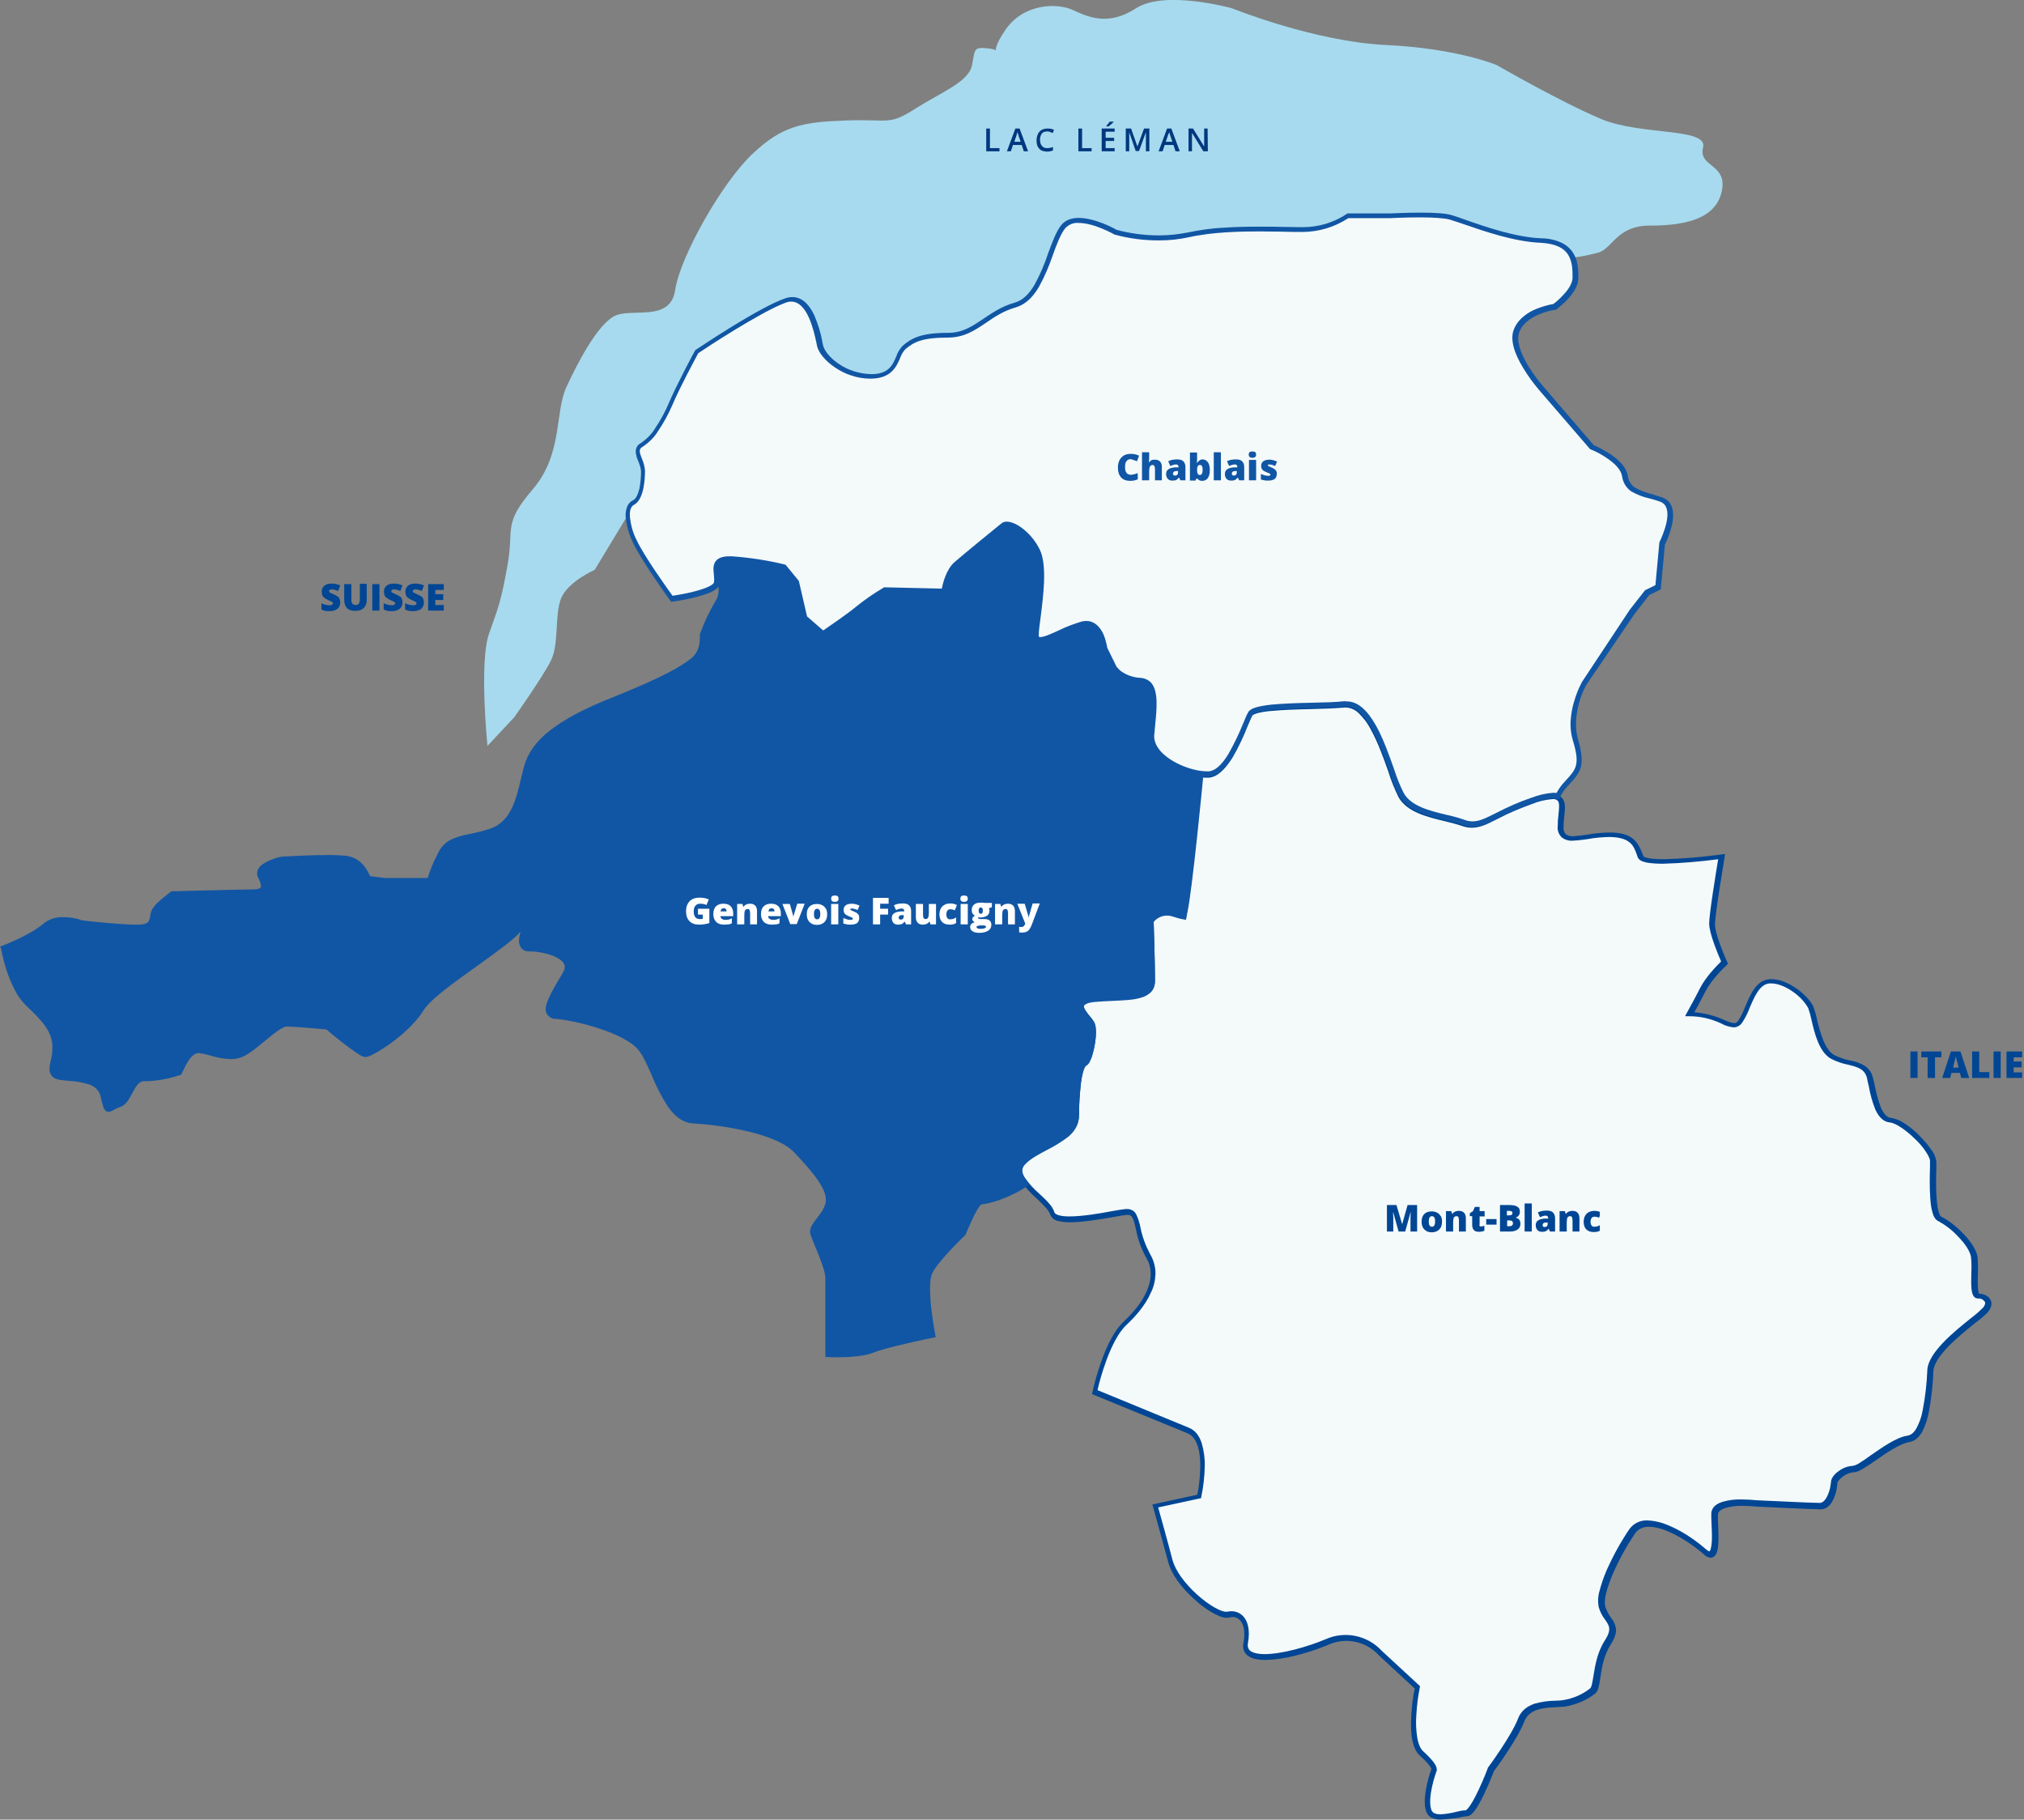 <?xml version="1.0" encoding="utf-8"?>
<!-- Generator: Adobe Illustrator 27.5.0, SVG Export Plug-In . SVG Version: 6.00 Build 0)  -->
<svg version="1.1" id="Calque_1" xmlns="http://www.w3.org/2000/svg" xmlns:xlink="http://www.w3.org/1999/xlink" x="0px" y="0px"
	 viewBox="0 0 764.4 687.2" style="enable-background:new 0 0 764.4 687.2;" xml:space="preserve">
<rect x="0" y="0" width="764.4" height="687.2" fill="#808080" stroke="none"/>
<style type="text/css">
	.st0{clip-path:url(#SVGID_00000034084948723789167670000001096894352948649365_);}
	.st1{fill:#F4FAFA;}
	.st2{fill:#004694;}
	.st3{fill:#1156A4;}
	.st4{fill:#A7DAEE;}
	.st5{clip-path:url(#SVGID_00000131334916916842737800000005481856502364536721_);}
	.st6{enable-background:new    ;}
	.st7{clip-path:url(#SVGID_00000067935825558209525500000015107718763820822451_);}
	.st8{clip-path:url(#SVGID_00000096762003602139613710000010558282231728313777_);}
	.st9{clip-path:url(#SVGID_00000103224290283491804610000007466634378320370871_);}
	.st10{fill:#003880;}
	.st11{clip-path:url(#SVGID_00000103963548081341044820000015171127280043668401_);}
	.st12{clip-path:url(#SVGID_00000042701721468364569070000011264170594573271223_);}
	.st13{fill:#FFFFFF;}
</style>
<g>
	<defs>
		<rect id="SVGID_1_" y="0" width="764.4" height="687.2"/>
	</defs>
	<clipPath id="SVGID_00000149354195907388982590000014563915081220132534_">
		<use xlink:href="#SVGID_1_"  style="overflow:visible;"/>
	</clipPath>
	<g style="clip-path:url(#SVGID_00000149354195907388982590000014563915081220132534_);">
		<path class="st1" d="M747.1,489.5c-2.6,0-1-9.3-1.6-14.5s-9.3-13-13-14.5s-2.6-17.6-2.6-21.8s-10.9-15.1-16.1-15.6
			s-6.2-9.9-7.8-16.1s-8.3-4.7-14-7.8s-6.7-15.1-8.3-18.7s-9.3-10.4-15.6-9.9s-7.8,10.4-10.9,15.1s-7.3-2.6-19.2-2.6h0
			c2-3.5,3.8-6.9,4.9-9.1c2.6-5.2,8.3-10.4,8.3-10.4s-4.7-10.4-4.7-14.5s3.6-25.4,3.6-25.4s-29.1,4.2-30.6,0s-2.6-8.3-11.9-8.3
			s-18.2,4.7-18.2-3.1s4.2-14.5-10.9-9.3s-18.7,10.9-26,8.3s-19.2-3.1-23.4-10.4s-9.9-35.3-21.3-34.3s-33.7,0-35.8,3.6
			s-7.8,22.3-15.6,22.8c-1,0.1-2.1,0-3.1-0.1c-0.6,5.8-4.1,42.2-5.9,51.2c-0.1,0.7-0.3,1.3-0.4,2l-0.2,0c-0.3-0.1-0.6-0.1-0.9-0.2
			c-0.1,0-0.3-0.1-0.4-0.1c-0.2-0.1-0.5-0.1-0.7-0.2c-0.1,0-0.3-0.1-0.4-0.1c-0.3-0.1-0.6-0.2-0.8-0.3c0,0-0.1,0-0.1,0
			c-3.2-1.3-6.8-0.2-8.8,2.6l0,0l0,0c0,0,0.5,15.6,0.5,22.8s-11.9,5.7-21.8,6.7s-2.6,6.7-1,9.3s-0.5,14-2.6,15.1s-3.1,10.4-3.1,19.7
			s-14.5,11.4-20.2,17.6s9.3,14,10.9,19.2s22.8,0,28-0.5s3.1,7.8,8.3,16.6s-1.6,18.7-8.8,25.4s-11.4,25.9-11.4,25.9l35.3,14.5
			c8.8,3.6,4.2,24.9,4.2,24.9l-16.6,3.6c0,0,3.1,10.9,5.7,20.8s17.7,21.3,21.8,20.2s8.3,2.1,6.7,10.9s18.2,4.7,30.6-0.5
			c6.9-3.1,15.1-1.5,20.2,4.2l14,13c0,0-4.2,19.7,1.6,24.9s4.7,6.2,4.7,6.2s-3.6,9.9-2.1,15.1s10.9,1,14,1s9.3-16.6,9.3-16.6
			s8.8-11.9,11.4-18.7s11.4-5.7,16.1-6.2c4-0.6,7.7-2.2,10.9-4.7c2.1-1.6,1-10.9,5.7-18.2s-0.5-7.8-2.1-13.5s5.7-20.2,11.4-28.5
			s22.3,3.1,27.5,7.8s3.6-7.8,3.6-14s16.1-4.2,16.1-4.2s20.2,1,23.9,1s5.2-6.7,5.2-8.8s4.2-5.2,7.3-5.2s14-10.4,20.8-11.4
			s7.8-17.6,8.3-26s18.2-19.7,20.8-22.8S749.7,489.5,747.1,489.5"/>
		<path class="st2" d="M544,687.2c-1.1,0-2.2-0.2-3.3-0.7c-1.1-0.5-1.8-1.5-2.2-2.7c-1.6-5.4,1.9-15.3,2.1-15.7l0,0
			c-0.1-0.3-0.6-1.7-4.4-5.1c-2.6-2.4-3.7-7.5-3.2-15.2c0.2-3.4,0.6-6.8,1.3-10.1l-13.6-12.6l0,0c-4.8-5.3-12.6-6.9-19.1-3.9l0,0
			c-3.9,1.6-8,3-12.1,4c-3.8,1-7.7,1.6-11.7,1.7c-3.6,0-6-0.8-7.3-2.3c-0.9-1.1-1.2-2.6-0.9-4c0.7-3.8,0.3-6.8-1.1-8.5
			c-0.8-0.9-1.9-1.5-3.1-1.4c-0.4,0-0.9,0.1-1.3,0.2c-0.3,0.1-0.6,0.1-0.8,0.1c-1.7,0-3.9-1.1-5.5-2c-2.4-1.4-4.6-3-6.6-4.9
			c-5.2-4.6-8.9-9.8-10-14.2c-2.6-9.7-5.7-20.6-5.7-20.7l-0.3-1l17-3.7c0.7-3.4,1-6.8,1.1-10.3c0.1-4.9-0.7-11.2-4.8-12.9
			l-36.1-14.8l0.2-0.8c0.8-3.6,1.8-7.1,3-10.6c2.6-7.6,5.6-13,8.7-15.9c2.9-2.7,6.8-6.9,8.8-11.6c2-4.6,2-8.9-0.2-12.6
			c-1.9-3.4-3.2-7-3.9-10.8c-0.9-4-1.4-5.4-3-5.4c-0.1,0-0.2,0-0.3,0c-1.1,0.1-2.9,0.4-5,0.8c-4.8,0.8-11.5,2-16.5,2
			c-1.6,0-3.2-0.1-4.7-0.5c-1.3-0.3-2.4-1.2-2.9-2.5c-0.5-1.6-2.8-3.8-5.1-6c-2.3-2-4.3-4.2-6-6.7c-1.7-2.9-1.6-5.4,0.3-7.5
			c2.2-2.4,5.7-4.3,9.1-6c2.7-1.3,5.3-2.9,7.7-4.7c2.2-1.9,3.2-3.9,3.2-6.3c0-4.4,0.2-8.8,0.8-13.1c0.8-5.8,2-7.1,2.9-7.5
			c0.2-0.1,0.9-1.1,1.7-4c0.5-1.9,0.8-3.9,0.9-5.8c0.1-2.7-0.2-3.6-0.4-3.8c-0.4-0.6-0.8-1.1-1.3-1.6c-1.6-1.9-3.6-4.3-2.7-6.4
			c0.4-0.8,1.1-1.5,2-1.9c1.2-0.5,2.5-0.8,3.8-0.9c2.2-0.2,4.6-0.3,6.8-0.4c8.8-0.4,14.1-0.9,14.1-5.3c0-7.2-0.5-22.6-0.5-22.8
			l0-0.4l0.2-0.2c2.3-3.1,6.4-4.3,9.9-2.9l0,0l0.1,0h0c0.2,0.1,0.5,0.2,0.8,0.3c0.1,0,0.2,0.1,0.4,0.1l0,0c0.2,0.1,0.5,0.1,0.7,0.2
			l0.1,0c0.1,0,0.2,0.1,0.3,0.1l0.1,0l0.1-0.5l0.1-0.6c1.9-9,5.5-46.8,5.9-51.1l0.1-1l1,0.1c0.7,0.1,1.4,0.1,2.1,0.1
			c0.3,0,0.5,0,0.8,0c2.3-0.2,4.8-2.4,7.3-6.5c2.1-3.7,4-7.6,5.6-11.6c0.8-1.9,1.4-3.4,1.9-4.2c0.8-1.5,3.5-2.3,8.8-2.9
			c4.3-0.4,9.7-0.6,14.9-0.7c4.8-0.1,9.4-0.2,12.9-0.6c0.2,0,0.5,0,0.7,0c3.9,0,7.5,3,10.9,9c2.8,5,5,11.2,6.9,16.6
			c1,3.1,2.2,6.2,3.7,9.2c2.8,4.9,9.8,6.6,16,8.1c2.3,0.5,4.6,1.1,6.8,1.9c1,0.4,2.1,0.6,3.2,0.6c2.6,0,5.1-1.3,8.9-3.2
			c4.3-2.2,8.7-4.2,13.2-5.7c2.6-1,5.4-1.7,8.3-1.9c1.3-0.1,2.5,0.3,3.4,1.2c1.3,1.5,1.1,3.9,0.8,6.7c-0.2,1.4-0.3,2.8-0.3,4.2
			c-0.1,1,0.2,2.1,0.9,2.8c0.8,0.5,1.8,0.8,2.8,0.7c1.8-0.1,3.5-0.3,5.3-0.6c2.7-0.5,5.4-0.7,8.2-0.8c4.3,0,7.3,0.8,9.3,2.6
			c1.8,1.6,2.6,3.7,3.4,5.7c0.1,0.2,0.2,0.4,0.2,0.6c0,0,0.5,1.2,7.7,1.2c7.3-0.2,14.6-0.8,21.8-1.8l1.4-0.2l-0.2,1.4
			c0,0.2-3.6,21.2-3.6,25.3c0,3.2,3.3,11.3,4.6,14.1l0.3,0.7l-0.5,0.5c-0.1,0.1-5.6,5.1-8.1,10.1c-0.9,1.8-2.4,4.6-4.1,7.7
			c3.9,0.3,7.7,1.3,11.3,2.9c1.2,0.6,2.4,1,3.7,1.2c0.5,0,1.1-0.1,1.7-1.1c1-1.6,1.8-3.3,2.5-5.1c2-4.7,4.2-10,9.2-10.4
			c0.3,0,0.5,0,0.8,0c4,0,7.8,2.4,9.8,3.8c2.8,2.1,5.2,4.7,6,6.7c0.5,1.5,1,3,1.3,4.6c0.6,2.7,1.4,5.4,2.4,8
			c1.2,2.9,2.6,4.7,4.2,5.6c1.9,0.9,3.9,1.6,5.9,2c1.8,0.3,3.6,0.9,5.2,1.8c1.7,1,3,2.7,3.4,4.6c0.3,1,0.5,2.1,0.8,3.3
			c0.5,2.8,1.3,5.6,2.3,8.2c1.1,2.4,2.3,3.7,3.9,3.8c1.9,0.3,3.6,1.1,5.2,2.2c1.9,1.3,3.8,2.8,5.4,4.5c1.6,1.6,3.1,3.3,4.4,5.2
			c1.1,1.3,1.8,3,2,4.7c0,0.6,0,1.5,0,2.5c-0.1,3-0.2,7.5,0.1,11.3c0.4,6,1.6,6.9,1.9,7c3.8,1.6,13,9.6,13.6,15.4
			c0.1,2.1,0.2,4.2,0.1,6.2c-0.1,1.9-0.1,3.7,0,5.1c0.1,1.8,0.4,2.2,0.5,2.3c0.9,0,1.7,0.2,2.5,0.6c0.8,0.4,1.4,1,1.8,1.8
			c0.4,0.8,0.7,2.4-1,4.5c-1.5,1.5-3.1,2.9-4.8,4.1c-5.8,4.7-15.4,12.4-15.8,18.1c-0.2,5.3-0.8,10.6-1.8,15.9
			c-0.5,2.5-1.3,4.9-2.5,7.2c-1.3,2.2-2.9,3.5-4.8,3.8c-3.6,0.6-8.7,4.1-12.8,7c-4.1,2.8-6.5,4.4-8.1,4.4c-1.5,0.1-3,0.7-4.2,1.6
			c-1.3,1-2.1,2-2.1,2.6c-0.1,1.9-0.5,3.8-1.3,5.6c-1.5,3.5-3.5,4.2-4.9,4.2c-3.6,0-23.1-1-23.9-1h0h0c-1.8-0.2-3.7-0.3-5.5-0.3
			c-2.2-0.1-4.5,0.2-6.7,0.8c-2.8,0.9-2.8,2.2-2.8,2.7c0,1.1,0,2.4,0.1,3.8c0.2,6,0.3,10-1.3,11.6c-0.4,0.4-1,0.7-1.5,0.7
			c-1-0.1-1.9-0.5-2.6-1.3c-2.9-2.5-6-4.7-9.2-6.5c-4.5-2.6-8.5-3.9-11.5-3.9c-2.1-0.1-4.1,0.8-5.3,2.5c-3.2,4.8-6,9.8-8.3,15.1
			c-2.5,5.8-3.6,10.3-2.9,12.6c0.5,1.5,1.2,2.9,2.1,4.1c1,1.2,1.6,2.6,1.9,4.1c0.2,1.7-0.5,3.7-2,6.1c-2.6,4-3.4,8.9-3.9,12.5
			c-0.5,3.1-0.8,5.1-2,6c-3.3,2.6-7.2,4.2-11.4,4.9l0,0c-0.9,0.1-1.8,0.1-2.9,0.2c-4.7,0.2-10.5,0.5-12.4,5.4
			c-2.5,6.5-10.5,17.5-11.5,18.8c-0.3,0.7-1.7,4.5-3.5,8.2c-0.9,2-2,4-3.1,5.8c-1.4,2.1-2.5,3-3.6,3c-1.1,0.1-2.2,0.3-3.3,0.6
			C548.2,686.8,546.1,687.1,544,687.2z M542.5,669c-0.4,1-3.4,9.8-2,14.3c0.3,0.9,0.9,1.9,3.5,1.9c2-0.1,3.9-0.4,5.8-0.9
			c1.2-0.3,2.5-0.6,3.7-0.6c0.1,0,1.5-0.4,5-7.9c1.9-4,3.4-8,3.4-8.1l0-0.1l0.1-0.1c0.1-0.1,8.8-11.9,11.3-18.4
			c0.5-1.4,1.4-2.7,2.6-3.7c1.1-0.9,2.3-1.5,3.7-2c2.6-0.7,5.2-1.1,7.9-1.1c1,0,1.9-0.1,2.7-0.2c3.8-0.6,7.4-2.1,10.4-4.5l0,0
			c0.1-0.1,0.3-0.3,0.6-1.4c0.2-0.9,0.4-2,0.6-3.3c0.6-3.7,1.4-8.8,4.2-13.2c2.8-4.3,1.8-5.7,0.2-8c-1.1-1.4-1.9-3-2.4-4.7
			c-0.4-2.1-0.3-4.2,0.3-6.2c0.7-2.7,1.6-5.3,2.7-7.8c2.4-5.4,5.2-10.5,8.5-15.4c1.6-2.3,4.2-3.5,6.9-3.4c2.1,0.1,4.2,0.5,6.2,1.2
			c2.2,0.8,4.3,1.8,6.3,2.9c3.4,1.9,6.6,4.2,9.6,6.8c0.8,0.7,1.2,0.8,1.3,0.8c0,0,0,0,0.1-0.1c0.2-0.2,0.6-0.9,0.8-3.7
			c0.1-2,0-4.3-0.1-6.5c-0.1-1.4-0.1-2.7-0.1-3.8c0-1.5,0.7-3.5,4.2-4.6c2.4-0.7,4.8-1,7.3-0.9c1.9,0,3.8,0.1,5.7,0.3
			c1,0,20.3,1,23.8,1c0.6,0,1.9-0.4,3-3c0.7-1.5,1-3.1,1.2-4.8c0-1.9,2-3.6,2.9-4.2c1.6-1.2,3.4-1.9,5.4-2c0.9-0.2,1.8-0.6,2.5-1.1
			c1.3-0.8,2.8-1.8,4.4-3c4.5-3.1,9.6-6.7,13.7-7.3c1.3-0.2,2.4-1.1,3.4-2.8c1.1-2.1,1.9-4.3,2.3-6.6c1-5.1,1.6-10.3,1.8-15.5
			c0.4-6.5,10.1-14.4,16.5-19.5c1.6-1.2,3.1-2.5,4.5-3.9c0.5-0.6,1.1-1.6,0.7-2.3c-0.6-0.8-1.5-1.3-2.6-1.2c-0.5,0-1-0.2-1.4-0.6
			c-1.2-1.3-1.2-4.2-1.1-8.9c0.1-2,0.1-4-0.1-6c-0.2-2-2-5-5-8c-2.1-2.3-4.6-4.2-7.3-5.7c-1-0.4-1.8-1.5-2.3-3.4
			c-0.5-1.8-0.7-3.6-0.8-5.4c-0.3-4-0.2-8.5-0.1-11.5c0-1,0-1.9,0-2.5c0-0.4-0.2-1.4-1.6-3.5c-1.2-1.8-2.6-3.4-4.2-4.9
			c-3.6-3.5-7.3-5.9-9.4-6.1c-2.3-0.2-4.1-1.9-5.5-5c-1.1-2.8-1.9-5.7-2.4-8.6c-0.3-1.1-0.5-2.2-0.7-3.2c-0.9-3.4-3.5-4.1-7.1-5
			c-2.2-0.4-4.4-1.2-6.4-2.2c-4.6-2.5-6.3-9.7-7.5-14.9c-0.3-1.5-0.7-2.9-1.2-4.3c-1.3-2.3-3.2-4.3-5.4-5.9c-3-2.2-6.1-3.4-8.6-3.4
			c-0.2,0-0.4,0-0.6,0c-3.7,0.3-5.6,4.8-7.5,9.2c-0.7,1.9-1.6,3.7-2.7,5.4c-0.7,1.2-2,2-3.4,2c-1.6-0.2-3.1-0.6-4.5-1.4
			c-3.8-1.8-7.9-2.8-12.1-2.8h-1.7l0.8-1.5c2-3.6,3.8-7,4.8-9c2.2-4.4,6.5-8.7,8-10.2c-1-2.4-4.5-10.5-4.5-14.3
			c0-3.6,2.6-19.5,3.4-24.3c-6.9,0.9-13.8,1.5-20.8,1.7c-2,0-4-0.1-6-0.4c-2-0.4-3.2-1-3.6-2.1c-0.1-0.2-0.2-0.4-0.2-0.6
			c-0.7-1.9-1.3-3.7-2.8-4.9c-1.6-1.4-4.2-2.1-8-2.1c-2.6,0.1-5.3,0.3-7.9,0.8c-1.9,0.3-3.7,0.5-5.6,0.6c-1.5,0.1-2.9-0.3-4.1-1.2
			c-1.2-1.1-1.8-2.7-1.6-4.3c0-1.5,0.1-2.9,0.3-4.4c0.2-2.2,0.5-4.4-0.3-5.2c-0.5-0.5-1.3-0.7-2-0.6c-2.6,0.2-5.2,0.8-7.6,1.8
			c-4.5,1.6-8.8,3.4-13,5.6c-3.9,2-6.7,3.4-9.8,3.4c-1.3,0-2.6-0.2-3.8-0.7c-2.2-0.7-4.4-1.3-6.6-1.8c-6.6-1.6-14.1-3.4-17.3-9
			c-1.5-3.1-2.8-6.2-3.8-9.5c-1.9-5.4-4.1-11.5-6.8-16.3c-1.1-2.2-2.6-4.1-4.4-5.9c-1.3-1.3-3-2.1-4.8-2.2c-0.2,0-0.4,0-0.5,0
			c-3.6,0.3-8.2,0.5-13,0.6c-5.2,0.1-10.5,0.3-14.7,0.7c-1.7,0.1-3.5,0.4-5.2,0.8c-1.7,0.5-2,0.9-2.1,1c-0.4,0.7-1,2.2-1.8,4
			c-1.6,4.1-3.5,8.1-5.7,11.9c-3,4.8-5.9,7.3-8.9,7.5c-0.3,0-0.6,0-0.9,0c-0.4,0-0.9,0-1.4-0.1c-0.9,8.9-4.1,41.7-5.8,50.3l-0.1,0.6
			c-0.1,0.5-0.2,1-0.3,1.5l-0.2,1l-1-0.2l-0.1,0l-0.1,0l0,0c-0.3-0.1-0.6-0.1-0.9-0.2c-0.1,0-0.2-0.1-0.4-0.1l-0.1,0
			c-0.2-0.1-0.5-0.1-0.7-0.2l0,0c-0.1,0-0.3-0.1-0.4-0.1c-0.3-0.1-0.6-0.2-0.9-0.3l0,0c0,0-0.1,0-0.1,0l0,0c-2.6-1-5.7-0.2-7.4,2
			c0.1,2.4,0.5,15.9,0.5,22.5c0,1.5-0.5,2.9-1.5,4c-1.1,1-2.3,1.7-3.8,2.1c-2.9,0.9-6.7,1-10.7,1.2c-2.2,0.1-4.5,0.2-6.7,0.4
			c-3.3,0.3-4,1.2-4.1,1.5c-0.4,1,1.3,3.1,2.4,4.4c0.5,0.6,1,1.2,1.4,1.9c1.4,2.3,0.5,8.6-0.6,12.2c-0.2,0.9-0.6,1.8-1,2.6
			c-0.3,0.7-0.8,1.3-1.5,1.7c0,0-1,0.6-1.8,6c-0.5,4.3-0.8,8.5-0.8,12.8c0,2.9-1.3,5.5-3.9,7.8c-2.5,1.9-5.2,3.6-8,5
			c-3.2,1.7-6.5,3.4-8.5,5.6c-1.3,1.4-1.4,3-0.1,5.1c1.6,2.3,3.5,4.4,5.6,6.2c2.6,2.4,5,4.7,5.6,6.9c0.3,1,2.4,1.6,5.7,1.6
			c4.8,0,11.4-1.1,16.1-2c2.3-0.4,4-0.7,5.2-0.8c0.2,0,0.4,0,0.5,0c1.5,0,2.9,0.8,3.5,2.2c0.7,1.5,1.2,3.1,1.5,4.7
			c0.7,3.6,2,7,3.7,10.2c1.3,2.2,2,4.7,2,7.3c-0.1,2.5-0.6,4.9-1.7,7.1c-2.2,5.1-6.3,9.5-9.3,12.3c-6.1,5.7-10.1,20.9-10.9,24.6
			l34.5,14.2c2.3,0.9,4,3,4.9,6c0.8,2.8,1.2,5.8,1.1,8.7c-0.1,3.8-0.5,7.6-1.3,11.3l-0.1,0.6l-16.2,3.5c0.8,2.9,3.3,11.7,5.4,19.8
			c1.1,4,4.5,8.8,9.4,13.2c4.7,4.2,9,6.4,10.8,6.4c0.1,0,0.2,0,0.3,0c0.6-0.1,1.2-0.2,1.8-0.2c1.8,0,3.5,0.8,4.6,2.1
			c1.3,1.5,2.6,4.5,1.6,10.1c-0.2,0.8,0,1.7,0.5,2.4c0.9,1,2.9,1.6,5.8,1.6c6.6,0,16.3-2.8,23-5.6c7.3-3.3,15.9-1.5,21.3,4.4
			l14.4,13.3l-0.1,0.6c-0.7,3.4-1.1,6.9-1.3,10.4c-0.2,2.7-0.1,5.4,0.3,8.1c0.4,2.6,1.2,4.5,2.3,5.5c3.4,3.1,5,5.2,5.1,6.6
			C542.7,668.5,542.6,668.7,542.5,669L542.5,669z"/>
		<path class="st3" d="M434.9,277.9c0.5-8.3,3.1-20.2-4.2-20.8s-9.9-4.7-9.9-4.7l-3.6-7.3c0,0-1-10.9-8.3-9.3s-17.6,9.3-17.6,4.2
			s4.2-23.9,0.5-31.7s-10.9-11.4-13-9.9s-14,11.4-17.6,14.5s-4.7,10.4-4.7,10.4l-22.3-0.5c-3.6,2.2-7.1,4.6-10.4,7.3
			c-3.6,3.1-13,9.3-13,9.3l-6.9-6.1l-3.1-13.5l-4.7-5.7c-5.4-1.3-10.8-2.3-16.4-2.9c0,0-7.3-1.1-8.7,1.4s3.3,9,0,14.2
			c-2.4,4-4.3,8.1-5.9,12.5c0,0,0.7,6.6-3.7,9.9s-10.3,7-30.4,15s-29.7,15.8-32.3,25.3s-3.7,20.9-13.6,24.2s-15.8,1.8-19.1,8.8
			c-1.6,3.2-3,6.5-4,9.9h-16.9l-6.2-0.7c0,0-2.2-7-8.4-7.7s-23.8,0.4-23.8,0.4s-10.6,2.2-8.4,6.6s1.1,5.9-2.9,5.9
			s-30.4,0.7-30.4,0.7s-6.2,4.4-7,7s0,4.8-4,5.5s-23.1-1.5-23.1-1.5s-8.8-3.3-13.9,1.1s-15.8,8.4-15.8,8.4s2.6,14.7,9.2,20.9
			s10.3,10.3,10.3,16.5s-3.7,10.6,2.6,11.4s14.3,0.4,15.8,7.3s1.5,4.4,5.9,2.9s4.4-10.3,9.9-9.9s12.8-2.2,12.8-2.2l1.1-2.2
			c0,0,2.6-6.6,6.6-6.2s10.6,4,16.1,1.5s13.2-11.4,16.9-11.4s15.4,1.1,15.4,1.1s12.1,10.3,14.3,10.3s15.8-8.4,20.9-16.9
			s32.2-23.5,37.7-30.9c0.6-0.8,1.3-1.8,2-2.7c-0.2,1.5-0.3,2.4-0.3,2.4s-3.6,8.3,1.6,8.3s17.1,2.6,14,8.8s-10.9,16.1-3.6,16.6
			s26,5.2,31.7,11.9s9.3,27,20.2,27.5c10.9,0.5,31.7,3.6,38.9,11.4s13,14.5,11.9,19.7s-6.7,8.3-5.7,11.4s5.7,13,5.7,16.6v29.1
			c0,0,11.4,0.5,16.6-1.6s22.8-5.7,22.8-5.7s-3.6-18.7-1-23.9s12.5-14.5,12.5-14.5s4.7-11.9,6.7-11.9c1.7,0,10.2-2.1,16.9-6.7
			c-2.2-2.7-3.3-5.5-1-8c5.7-6.2,20.2-8.3,20.2-17.6s1-18.7,3.1-19.7s4.2-12.5,2.6-15.1s-8.8-8.3,1-9.3s21.8,0.5,21.8-6.7
			s-0.5-22.8-0.5-22.8c2-2.8,5.6-3.9,8.8-2.6c1.2,0.4,2.4,0.7,3.7,1c0.1-0.7,0.3-1.4,0.4-2c1.9-9.4,5.7-48.7,6-51.8
			C445.6,291.3,434.4,285.2,434.9,277.9"/>
		<path class="st3" d="M380.1,197.1c1.8,0,4.2,1.1,6.4,2.9c2.6,2.1,4.8,4.9,6.2,7.9c1.2,2.6,1.7,6.6,1.5,12.1
			c-0.2,4.6-0.8,9.4-1.3,13.3c-0.4,2.9-0.7,5.3-0.7,6.7c0,0.5,0.1,0.6,0.1,0.6c0.2,0.1,0.3,0.1,0.5,0.1c1.4,0,4.1-1.2,6.9-2.5
			c2.8-1.4,5.8-2.5,8.8-3.4c0.5-0.1,1-0.2,1.6-0.2l0,0c2.9,0,5.2,1.9,6.6,5.4c0.6,1.6,1,3.2,1.3,4.8l3.5,7.1c0.6,0.7,1.2,1.4,2,1.9
			c2.1,1.4,4.5,2.2,7.1,2.3c1.5,0.1,3,0.8,4,1.9c2.7,3.2,2.1,9.5,1.5,15.6c-0.1,1.5-0.3,2.9-0.4,4.3c-0.2,3.9,3.5,7.1,5.8,8.7
			c3.6,2.4,7.8,4,12.1,4.7l1,0.1l-0.1,1c-0.4,4.3-4.1,42.6-6,51.9l-0.1,0.4c-0.1,0.5-0.2,1.1-0.3,1.7l-0.2,1l-1-0.2
			c-1.3-0.2-2.6-0.6-3.8-1l0,0c-2.6-1-5.7-0.2-7.4,2c0.1,2.4,0.5,15.9,0.5,22.5c0,1.5-0.5,2.9-1.5,4c-1.1,1-2.3,1.7-3.8,2.1
			c-2.9,0.9-6.7,1-10.7,1.2c-2.2,0.1-4.5,0.2-6.7,0.4c-3.3,0.3-4,1.2-4.1,1.5c-0.4,1,1.3,3.1,2.4,4.4c0.5,0.6,1,1.2,1.4,1.9
			c1.4,2.3,0.5,8.6-0.6,12.1c-0.2,0.9-0.6,1.8-1,2.6c-0.3,0.7-0.8,1.3-1.5,1.7c0,0-1,0.6-1.8,6c-0.5,4.3-0.8,8.5-0.8,12.8
			c0,2.9-1.3,5.5-3.9,7.8c-2.5,1.9-5.2,3.6-8,5c-3.2,1.7-6.5,3.4-8.5,5.6c-0.8,0.8-1.2,1.9-1,3.1c0.4,1.4,1,2.6,2,3.7l0.7,0.8
			l-0.9,0.6c-3.3,2.2-6.8,3.9-10.5,5.2c-2.2,0.8-4.5,1.4-6.8,1.7c-0.2,0.1-1.2,0.9-3.5,5.8c-1.3,2.8-2.4,5.5-2.4,5.5l-0.1,0.2
			l-0.2,0.2c-0.1,0.1-9.8,9.3-12.3,14.2c-1,1.9-1.1,6.6-0.4,13.3c0.6,5.2,1.5,9.9,1.5,9.9l0.2,1l-1,0.2c-0.2,0-17.6,3.6-22.7,5.7
			c-3.5,1.4-9.4,1.7-13.8,1.7c-1.9,0-3.1-0.1-3.2-0.1l-1,0v-30c0-2.4-2.4-8.3-4-12.1c-0.7-1.7-1.3-3.2-1.6-4.2
			c-0.7-2.1,0.8-4,2.4-6.1c1.3-1.7,2.8-3.6,3.3-5.9c1-4.8-5-11.7-11.7-18.8c-3-3.3-9.1-6.1-17.6-8.1c-6.8-1.6-13.7-2.6-20.6-3
			c-3.6-0.2-6.7-2.2-9.6-6.3c-2.4-3.7-4.5-7.7-6.1-11.8c-1.8-4-3.4-7.7-5.2-9.8c-5.6-6.6-24.2-11.1-31-11.6
			c-1.4,0.1-2.8-0.7-3.5-1.9c-0.7-1.3-0.5-3.1,0.6-5.6c1-2.2,2.1-4.3,3.4-6.4c0.9-1.5,1.7-2.9,2.4-4.2c0.5-0.9,0.5-2,0-2.9
			c-0.8-1.3-2.8-2.5-5.7-3.4c-2.4-0.7-4.9-1.1-7.4-1.1c-1.2,0.1-2.4-0.5-3.1-1.5c-0.8-1.2-0.9-2.9-0.3-5.2c0.1-0.2,0.1-0.4,0.2-0.7
			c-3.1,3.4-9.6,8-16.4,12.9c-4.3,3.1-8.8,6.3-12.5,9.2c-4.1,3.3-6.7,5.8-7.9,7.8c-3.1,5-8.7,9.6-11.8,11.9c-1.9,1.4-3.9,2.7-6,3.9
			c-2.8,1.6-3.7,1.6-4,1.6c-0.5,0-1.4-0.2-3.7-1.8c-1.3-0.9-2.9-2.1-4.9-3.6c-2.7-2.1-5.3-4.3-6.1-5c-1.9-0.2-11.7-1.1-15-1.1
			c-1.7,0-5.1,2.8-8.1,5.3c-2.8,2.3-5.8,4.8-8.3,6c-1.5,0.7-3.1,1-4.8,1c-2.6-0.1-5.3-0.6-7.8-1.4c-1.3-0.4-2.7-0.7-4.1-0.9
			c-0.1,0-0.2,0-0.2,0c-1.5,0-2.9,1.5-3.7,2.7c-0.6,0.9-1.2,1.9-1.6,2.9l0,0l0,0l-1.3,2.6l-0.4,0.1c-3.9,1.3-7.9,2.1-12,2.3
			c-0.4,0-0.8,0-1.2,0c-2.2-0.1-3.3,1.6-4.8,4.5c-1.2,2.2-2.4,4.6-4.7,5.3c-0.8,0.3-1.6,0.6-2.4,1.1c-0.6,0.4-1.2,0.6-1.9,0.7
			c-1.2,0-1.7-1.2-1.9-1.6c-0.4-1.2-0.7-2.5-1-3.8c-0.4-2.3-2.1-4.2-4.3-4.9c-2.6-0.8-5.2-1.3-7.9-1.4c-0.9-0.1-1.8-0.2-2.7-0.3
			c-1.9-0.2-3.1-0.8-3.8-1.8c-1.1-1.5-0.7-3.4-0.2-5.7c0.4-1.6,0.6-3.3,0.6-4.9c0-5.9-3.8-9.9-10-15.8c-1.8-1.8-3.3-3.9-4.4-6.2
			c-1.2-2.3-2.1-4.6-2.9-7c-0.9-2.7-1.6-5.5-2.1-8.3L0,357.5l0.8-0.3c0.1,0,10.5-4,15.5-8.3c2.2-1.8,5-2.7,7.8-2.5
			c2.4,0,4.8,0.4,7,1.2c1.4,0.2,14.2,1.6,20.3,1.6c0.8,0,1.6,0,2.4-0.1c1.6-0.3,2-0.7,2.3-1.1c0.3-0.6,0.6-1.3,0.6-2
			c0.1-0.6,0.2-1.2,0.4-1.7c0.4-1.3,1.7-2.9,4.1-4.9c1.7-1.4,3.2-2.5,3.3-2.6l0.2-0.2l0.3,0c1.1,0,26.5-0.7,30.5-0.7
			c2,0,2.7-0.4,2.9-0.7s0.4-1.2-0.9-3.7c-0.5-1-0.5-2.1-0.1-3.1c0.7-1.5,2.5-2.7,5.3-3.8c1.3-0.5,2.5-0.9,3.9-1.1l0.1,0h0.1
			c0.1,0,10-0.6,17.5-0.6c2.2,0,4.3,0.1,6.5,0.3c3,0.4,5.6,2.1,7.2,4.5c0.7,1,1.3,2.1,1.8,3.2l5.6,0.7h16.1c1-3.2,2.3-6.3,3.9-9.3
			c1-2.3,2.7-4.1,4.9-5.2c2.2-1,4.5-1.7,6.9-2.1c2.6-0.5,5.3-1.2,7.8-2c7.9-2.6,9.9-11,11.8-19.1c0.4-1.5,0.7-3,1.1-4.4
			c1.4-5.1,4.6-9.6,9.9-13.7s12.8-8.2,23-12.2c20.4-8.2,26.1-11.8,30.2-14.9c1.7-1.4,2.8-3.3,3.1-5.5c0.2-1.1,0.3-2.3,0.2-3.5l0-0.2
			l0.1-0.2c1.6-4.4,3.6-8.6,6-12.6l0,0c1.7-2.7,0.9-5.9,0.2-8.8c-0.5-2.1-1-4-0.2-5.4c0.6-0.9,1.6-1.6,2.7-1.8
			c1.1-0.3,2.2-0.4,3.3-0.4c1.2,0,2.5,0.1,3.7,0.3c5.6,0.6,11.1,1.5,16.5,2.9l0.3,0.1l5,6.1l3.1,13.4l6.1,5.3
			c2.2-1.5,9.2-6.3,12.2-8.8l0,0c3.3-2.7,6.8-5.1,10.5-7.3l0.3-0.2l21.8,0.5c0.4-2.1,1.7-7.4,4.9-10.1c3.8-3.2,15.7-13.1,17.7-14.6
			C378.7,197.3,379.4,197.1,380.1,197.1z M392.9,242.7c-0.7,0-1.4-0.2-1.9-0.7c-0.5-0.6-0.8-1.3-0.7-2.1c0.1-2.3,0.3-4.7,0.7-7
			c1-7.5,2.4-18.9-0.1-24.3c-1.3-2.8-3.2-5.3-5.6-7.2c-2.2-1.8-4.1-2.4-5.2-2.4c-0.2,0-0.5,0-0.7,0.2c-2,1.5-13.9,11.3-17.6,14.5
			c-3.3,2.8-4.3,9.7-4.3,9.8l-0.1,0.9l-0.9,0l-22-0.5c-3.5,2.1-6.8,4.5-10,7c-3.6,3.1-12.7,9.1-13.1,9.4l-0.6,0.4l-7.7-6.8
			l-3.1-13.6l-4.3-5.3c-5.2-1.3-10.5-2.2-15.9-2.8l-0.1,0c-1.1-0.2-2.3-0.2-3.4-0.2c-2.3,0-3.9,0.4-4.3,1.1c-0.4,0.7,0,2.3,0.4,3.9
			c0.5,1.6,0.8,3.3,0.9,4.9c0.1,1.9-0.3,3.8-1.3,5.4c-2.3,3.8-4.2,7.9-5.7,12.1c0.1,1.3,0,2.5-0.2,3.8c-0.4,2.7-1.8,5.1-3.9,6.8
			c-3,2.2-6.1,4.2-9.4,5.8c-5,2.6-11.9,5.6-21.2,9.3c-10,4-17.4,7.9-22.5,12c-4.9,3.9-7.9,8-9.2,12.7c-0.4,1.4-0.7,2.9-1.1,4.4
			c-1,4.2-2,8.6-3.9,12.2c-1.8,3.9-5.1,6.9-9.2,8.3c-2.6,0.9-5.3,1.5-8,2.1c-5.2,1.1-8.4,1.8-10.4,6.2l0,0c-1.6,3.1-2.9,6.4-4,9.7
			l-0.2,0.7h-17.7l-6.9-0.8L138,332c-0.4-1.2-1-2.3-1.8-3.3c-1.3-2-3.4-3.3-5.8-3.7c-2.1-0.2-4.2-0.3-6.2-0.2
			c-7.1,0-16.4,0.6-17.3,0.6c-1.2,0.3-2.4,0.6-3.5,1c-2.3,0.9-3.7,1.8-4.2,2.8c-0.2,0.4-0.2,0.9,0,1.3c0.5,1,0.9,2,1.1,3.1
			c0.2,0.9,0.1,1.8-0.4,2.5c-0.9,1.5-3.1,1.7-4.6,1.7c-3.7,0-27.1,0.6-30.1,0.7c-2.3,1.7-5.9,4.7-6.3,6.3c-0.1,0.5-0.2,1-0.3,1.5
			c-0.1,1-0.4,2-1,2.8c-0.9,1.1-2.2,1.7-3.5,1.9c-0.9,0.1-1.8,0.2-2.7,0.2c-6.5,0-20.1-1.6-20.7-1.6l-0.1,0l-0.1,0
			c-2.1-0.7-4.3-1.1-6.5-1.1c-2.3-0.1-4.6,0.6-6.5,2c-4.4,3.8-12.7,7.3-15.3,8.3c0.5,2.4,1.1,4.8,1.9,7.2c1.9,5.6,4.2,9.9,6.8,12.3
			c2.9,2.5,5.5,5.3,7.7,8.4c1.8,2.6,2.8,5.7,2.8,8.8c0,1.8-0.3,3.6-0.7,5.3c-0.4,1.9-0.7,3.3-0.1,4.1c0.7,0.6,1.5,1,2.5,1
			c0.8,0.1,1.7,0.2,2.6,0.3c2.9,0.1,5.7,0.6,8.5,1.5c1.3,0.5,2.5,1.3,3.5,2.3c1,1.1,1.7,2.5,2,4c0.3,1.4,0.5,2.3,0.7,2.9
			c0.1,0.3,0.2,0.6,0.3,0.9c0.2-0.1,0.5-0.3,0.8-0.4c0.9-0.5,1.8-0.9,2.7-1.2c1.6-0.5,2.5-2.4,3.6-4.4c1.4-2.6,2.9-5.6,6.3-5.6
			c0.1,0,0.3,0,0.4,0c0.3,0,0.7,0,1.1,0c3.7-0.2,7.4-0.9,11-2.1l0.9-1.8c0.5-1.2,1.1-2.3,1.8-3.3c0.6-0.9,1.3-1.7,2.2-2.4
			c0.9-0.7,2-1.2,3.2-1.2c0.1,0,0.3,0,0.4,0c1.5,0.2,3,0.5,4.4,1c2.3,0.8,4.8,1.2,7.2,1.4c1.4,0,2.7-0.3,4-0.8
			c2.3-1.1,5.2-3.4,7.9-5.7c3.8-3.1,7-5.8,9.4-5.8c3.7,0,15,1.1,15.5,1.1l0.3,0l0.2,0.2c0,0,3,2.5,6.2,5c1.9,1.5,3.5,2.6,4.7,3.5
			c0.8,0.7,1.8,1.2,2.8,1.6c1.1-0.3,2.1-0.7,3-1.4c2-1.1,3.9-2.4,5.8-3.8c3-2.2,8.3-6.5,11.2-11.3s12.1-11.3,21-17.6
			c7.4-5.2,14.3-10.1,16.7-13.4c0.5-0.7,1.2-1.6,2-2.7l2.3-3.2l-0.5,3.9c-0.2,1.4-0.3,2.3-0.3,2.3l0,0.2l-0.1,0.1
			c-0.4,0.9-0.6,1.7-0.9,2.6c-0.4,1.7-0.4,3,0.1,3.7c0.2,0.3,0.5,0.6,1.5,0.6c2.7,0.1,5.4,0.5,7.9,1.2c2.4,0.7,5.5,2,6.9,4.2
			c0.9,1.5,0.9,3.3,0.1,4.8c-0.7,1.3-1.5,2.8-2.4,4.3c-1.2,2-2.3,4-3.3,6.1c-1,2.3-0.9,3.4-0.7,3.9s0.9,0.8,1.9,0.8
			c5.7,0.6,11.3,1.8,16.7,3.7c5.3,1.8,12.4,4.7,15.7,8.6c2,2.4,3.7,6.2,5.5,10.3c3.4,7.7,7.4,16.5,14,16.8c7.1,0.4,14.1,1.4,21,3
			c3.6,0.9,7.2,2,10.7,3.5c3,1.2,5.7,3,7.9,5.2c3.3,3.4,6.4,7.1,9.2,11c1.1,1.5,1.9,3.2,2.6,4.9c0.6,1.5,0.7,3.1,0.4,4.7
			c-0.5,2.7-2.2,4.9-3.7,6.7c-1.3,1.7-2.4,3.1-2.1,4.2c0.3,0.9,0.9,2.3,1.6,4c1.9,4.5,4.2,10.1,4.2,12.9v28.1c0.5,0,1.3,0,2.2,0
			c3.4,0,9.7-0.2,13.1-1.5c4.6-1.8,18.3-4.8,22-5.6c-0.3-1.7-0.9-5.2-1.3-9.1c-0.3-2.7-0.5-5.4-0.5-8.1c-0.1-2.2,0.2-4.3,1-6.4
			c2.5-5,11.2-13.4,12.5-14.7c0.3-0.7,1.3-3.3,2.5-5.8c0.7-1.5,1.4-2.9,2.3-4.2c1.1-1.6,1.9-2.3,2.8-2.3c2.1-0.3,4.2-0.8,6.2-1.6
			c3.2-1.1,6.3-2.6,9.2-4.4c-0.8-1.1-1.4-2.3-1.7-3.7c-0.3-1.7,0.2-3.5,1.4-4.8c2.2-2.4,5.7-4.3,9.1-6c2.7-1.3,5.3-2.9,7.7-4.7
			c2.2-1.9,3.2-3.9,3.2-6.3c0-4.4,0.2-8.8,0.8-13.1c0.8-5.8,2-7.1,2.9-7.5c0,0,0.5-0.3,1.1-2c0.5-1.4,0.8-2.9,1.1-4.3
			c0.7-3.8,0.5-6.5,0-7.3c-0.4-0.6-0.8-1.1-1.3-1.7c-1.6-1.9-3.6-4.3-2.7-6.4c0.4-0.8,1.1-1.5,2-1.9c1.2-0.5,2.5-0.8,3.8-0.9
			c2.2-0.2,4.6-0.3,6.8-0.4c8.8-0.4,14.1-0.9,14.1-5.3c0-7.2-0.5-22.6-0.5-22.8l0-0.3l0.2-0.3c2.3-3.2,6.4-4.4,10-2.9
			c0.8,0.3,1.7,0.5,2.5,0.7l0.1-0.7l0.1-0.4c1.8-8.7,5.2-44.3,5.9-50.8c-4.3-0.8-8.4-2.4-12-4.9c-1.9-1.2-3.5-2.8-4.8-4.6
			c-1.2-1.7-1.9-3.7-1.8-5.8c0.1-1.4,0.2-2.8,0.4-4.4c0.5-5.4,1.1-11.6-1-14.1c-0.7-0.8-1.6-1.2-2.6-1.2c-7.7-0.5-10.5-5-10.6-5.1
			l0,0l-3.7-7.5l0-0.2c0-0.1-0.9-8.6-5.9-8.6l0,0c-0.4,0-0.8,0-1.2,0.1c-2.9,0.8-5.7,1.9-8.4,3.2
			C397.5,241.5,394.8,242.7,392.9,242.7L392.9,242.7z"/>
		<path class="st4" d="M643.2,55.7c1.9-7.6-23.4-4.4-38.6-10.8s-39.3-20.3-39.3-20.3s-14.6-6.3-41.8-7.6S465.2,3.1,465.2,3.1
			s-25.3-7-36.1,0S410.7,6.3,405,3.7s-18.4-2.5-25.3,7.6s-0.6,7.6-6.3,7s-5.1,0-6.3,6.3s-11.4,10.1-21.5,16.5s-9.5,3.8-26,4.4
			s-24.1,1.9-35.5,12.7s-27.2,38.6-29.1,51.3s-17.1,6.3-23.4,10.1s-13.3,17.1-17.7,26.6s-1.3,25.3-12.7,38.6s-7,14.6-9.5,28.5
			s-3.2,15.2-7,26s-0.6,42.4-0.6,42.4l10.1-10.8c0,0,10.8-15.2,13.9-21.5s1.3-17.1,3.8-23.4s12.7-10.8,12.7-10.8l12.4-20.5
			c0.1-2.1,0.7-3.7,2.1-4.4c3.1-1.6,3.6-8.3,3.6-11.9s-4.2-7.8-0.5-9.9s7.8-8.3,10.9-15.6c3.1-7.3,9.9-19.7,9.9-19.7
			s23.4-15.6,33.2-19.2s12.5,13,13.5,17.1s8.8,11.4,19.2,11.4s9.3-8.3,12.5-10.9s6.2-4.7,16.6-4.7s14.5-8.3,25.4-11.4
			s13-23.4,18.2-29.6s19.7,2.1,19.7,2.1s13.5,4.2,27.5,1s31.7-2.1,42.6-2.1c6.3,0.1,12.4-1.7,17.6-5.2H525c0,0,17.1-1,22.8,0.5
			s21.3,8.3,34.3,8.8c7.3,0.3,10.5,3,11.9,6.3c3.4-0.4,6.7-1.1,10-2c5.1-1.9,7-10.1,19-10.1s24.7-1.9,27.2-12.7
			S641.3,63.3,643.2,55.7"/>
		<path class="st1" d="M253.5,226.1c0,0,14.5-2.1,16.6-5.2s-3.6-10.4,6.2-9.9c6.7,0.5,13.3,1.5,19.7,3.1l4.7,5.7l3.1,13.5l6.9,6.1
			c0,0,9.3-6.2,13-9.3c3.3-2.6,6.8-5.1,10.4-7.3l22.3,0.5c0,0,1-7.3,4.7-10.4s15.6-13,17.6-14.5s9.3,2.1,13,9.9s-0.5,26.5-0.5,31.7
			s10.4-2.6,17.6-4.2s8.3,9.3,8.3,9.3l3.6,7.3c0,0,2.6,4.2,9.9,4.7s4.7,12.5,4.2,20.8s14,15.1,21.8,14.5s13.5-19.2,15.6-22.8
			s24.4-2.6,35.8-3.6c11.4-1,17.1,27,21.3,34.3s16.1,7.8,23.4,10.4s10.9-3.1,26-8.3c5.2-1.8,8-2.2,9.6-1.6c0.7-1.4,1.6-2.8,2.6-4
			c4.7-5.2,7.3-6.7,4.2-17.1s3.1-21.3,3.1-21.3l18.2-27.5l5.7-7.3l4.2-2.1l1.6-16.6c0,0,7.3-14-0.5-16.6s-12.5-2.6-13.5-8.8
			s-12.5-10.9-12.5-10.9l-19.2-22.3c0,0-11.9-13.5-9.3-21.3s14.5-9.3,14.5-9.3s7.8-5.7,7.8-10.9s0-13.5-13-14s-28.5-7.3-34.3-8.8
			S525,81.3,525,81.3h-16.1c-5.2,3.5-11.4,5.3-17.6,5.2c-10.9,0-28.5-1-42.6,2.1s-27.5-1-27.5-1s-14.5-8.3-19.7-2.1
			s-7.3,26.5-18.2,29.6s-15.1,11.4-25.4,11.4s-13.5,2.1-16.6,4.7s-2.1,10.9-12.5,10.9s-18.2-7.3-19.2-11.4s-3.6-20.8-13.5-17.1
			s-33.2,19.2-33.2,19.2s-6.7,12.5-9.9,19.7s-7.3,13.5-10.9,15.6s0.5,6.2,0.5,9.9s-0.5,10.4-3.6,11.9s-2.6,7.8,0.5,14.5
			S253.5,226.1,253.5,226.1"/>
		<path class="st3" d="M556.2,312.2c-1.3,0-2.6-0.2-3.8-0.7c-2.2-0.7-4.4-1.3-6.6-1.8c-6.6-1.6-14.1-3.4-17.3-9
			c-1.5-3.1-2.8-6.2-3.8-9.5c-1.9-5.4-4.1-11.5-6.8-16.3c-1.1-2.2-2.6-4.1-4.4-5.9c-1.3-1.3-3-2.1-4.8-2.2c-0.2,0-0.3,0-0.5,0
			c-3.6,0.3-8.1,0.4-13,0.6c-5.2,0.1-10.6,0.3-14.8,0.7c-1.8,0.1-3.5,0.4-5.2,0.8c-1.7,0.5-2,0.9-2.1,1c-0.4,0.7-1,2.2-1.8,4
			c-1.6,4.1-3.5,8.1-5.7,11.9c-3,4.8-5.9,7.3-8.9,7.5c-0.3,0-0.6,0-0.9,0c-3.4-0.1-6.7-0.9-9.8-2.2c-3.3-1.3-6.4-3.3-8.9-5.8
			c-1-1-1.8-2.2-2.4-3.5c-0.6-1.3-0.8-2.6-0.8-4c0.1-1.4,0.2-2.8,0.4-4.4c0.5-5.4,1.1-11.6-1-14.1c-0.7-0.8-1.6-1.2-2.6-1.2
			c-7.7-0.5-10.5-5-10.6-5.1l0,0l0,0l-3.7-7.4l0-0.2c0-0.1-0.9-8.6-5.9-8.6c-0.4,0-0.8,0-1.2,0.1c-2.9,0.8-5.7,1.9-8.4,3.2
			c-3.2,1.4-5.9,2.7-7.8,2.7c-0.7,0-1.4-0.2-1.9-0.7c-0.5-0.6-0.8-1.3-0.7-2.1c0.1-2.3,0.3-4.7,0.7-7c1-7.5,2.4-18.9-0.1-24.3
			c-1.3-2.8-3.2-5.3-5.6-7.2c-2.2-1.8-4.1-2.4-5.2-2.4c-0.2,0-0.5,0-0.7,0.2c-2,1.5-13.9,11.3-17.6,14.5c-3.3,2.8-4.3,9.7-4.3,9.8
			l-0.1,0.9l-0.9,0l-22-0.5c-3.5,2.1-6.8,4.5-10,7c-3.6,3.1-12.7,9.1-13.1,9.4l-0.6,0.4l-7.7-6.8l-3.1-13.6l-4.3-5.3
			c-6.3-1.6-12.7-2.6-19.2-3c-0.3,0-0.6,0-0.9,0c-1.8,0-3,0.3-3.6,1c-0.7,0.8-0.5,2.2-0.4,3.8c0.2,1.7,0.4,3.4-0.5,4.7
			c-0.6,0.9-1.9,1.7-3.9,2.5c-1.9,0.7-3.8,1.2-5.7,1.7c-3.9,0.9-7.6,1.4-7.6,1.4l-0.6,0.1l-0.4-0.5c-0.4-0.6-11-15.2-14.1-22
			c-1.5-3-2.4-6.3-2.7-9.6c-0.1-1.3,0.1-2.5,0.5-3.7c0.4-1.1,1.1-2,2.2-2.5c1.1-0.5,1.9-2.1,2.5-4.5c0.4-2.1,0.6-4.3,0.6-6.5
			c-0.1-1.3-0.5-2.5-1-3.7c-0.5-1.1-0.9-2.4-1-3.6c-0.1-1.4,0.7-2.8,2-3.4c2.1-1.5,4-3.3,5.3-5.5c2-3,3.8-6.2,5.2-9.6
			c3.1-7.2,9.8-19.7,9.9-19.8l0.1-0.2l0.2-0.1c0.1,0,5.9-4,12.9-8.3c9.4-5.8,16.3-9.5,20.5-11c1-0.4,2-0.6,3-0.6
			c3.4,0,6.2,2.3,8.3,6.8c1.4,3.3,2.5,6.7,3.1,10.2c0.1,0.6,0.2,1.1,0.3,1.4c0.4,1.6,2.3,4.4,5.7,6.7c3.7,2.6,8.1,3.9,12.5,4
			c6.5,0,8-3.4,9.4-6.7c0.5-1.5,1.3-2.8,2.4-4c3.3-2.8,6.7-4.9,17.2-4.9c5.5,0,9.1-2.5,13.3-5.3c3.4-2.3,6.9-4.7,11.8-6.1
			c2.9-0.8,5.4-3.1,7.6-6.9c2-3.7,3.7-7.6,5-11.6c1.6-4.3,3.1-8.4,5-10.8c1.5-1.8,3.7-2.7,6.6-2.7c6.1,0,13.3,3.9,14.3,4.5
			c5.2,1.4,10.6,2.1,16,2.1c3.7,0,7.3-0.4,10.9-1.1c4.4-0.9,8.9-1.6,13.5-1.8c4-0.3,8.4-0.4,13.7-0.4c3.1,0,6.1,0,9,0.1
			c2.4,0,4.7,0.1,6.7,0.1h0c0.2,0,0.3,0,0.5,0c5.9,0,11.7-1.7,16.6-5l0.3-0.2H525c0.5,0,5.9-0.3,11.5-0.3c5.6,0,9.5,0.3,11.6,0.9
			c1.4,0.4,3.4,1.1,5.9,2c7.4,2.6,18.5,6.4,28.1,6.8c2.7,0,5.4,0.6,7.9,1.8c1.8,0.9,3.3,2.3,4.3,4c1.8,3,1.8,6.6,1.8,9.3
			c0,2.4-1.4,5.1-4.2,8.1c-1.2,1.3-2.6,2.5-4,3.6l-0.2,0.2l-0.3,0c-2.1,0.3-4.1,0.9-6.1,1.7c-2.8,1.2-6.4,3.3-7.6,7
			c-1,2.9,0.3,7.3,3.6,12.7c1.7,2.7,3.5,5.2,5.6,7.6l0,0l19,22.1c2,0.9,3.9,1.9,5.8,3.1c4.2,2.7,6.6,5.6,7.1,8.5
			c0.2,1.8,1.1,3.4,2.6,4.4c1.9,1.1,4,1.9,6.1,2.4c1.2,0.4,2.6,0.8,4.1,1.3c1.7,0.5,3.1,1.8,3.7,3.4c0.9,2.3,0.8,5.4-0.5,9.4
			c-0.5,1.7-1.2,3.4-2,5l-1.6,17l-4.4,2.2l-5.5,7.1L599,258.8c-1.1,2.1-2,4.3-2.6,6.6c-1,3.5-1.9,8.8-0.4,13.9
			c1.4,4.8,1.7,7.9,1,10.5c-0.7,2.5-2.3,4.2-4.3,6.4c-0.4,0.4-0.7,0.8-1.1,1.2c-1,1.1-1.8,2.4-2.5,3.8l-0.4,0.8l-0.8-0.3
			c-0.4-0.1-0.9-0.2-1.4-0.2c-2.6,0.2-5.2,0.8-7.6,1.8c-4.5,1.6-8.8,3.4-13,5.6C562.1,310.8,559.3,312.2,556.2,312.2z M508.7,264.9
			c3.9,0,7.5,3,10.9,9c2.8,5,5,11.2,6.9,16.6c1,3.1,2.2,6.2,3.7,9.1c2.8,4.9,9.8,6.6,16,8.1c2.3,0.5,4.6,1.1,6.8,1.9
			c1,0.4,2.1,0.6,3.2,0.6c2.6,0,5.1-1.3,8.9-3.2c4.3-2.2,8.7-4.2,13.2-5.7c2.6-1,5.4-1.7,8.3-1.9c0.4,0,0.8,0,1.2,0.1
			c0.7-1.2,1.5-2.4,2.4-3.5l0,0c0.4-0.4,0.8-0.8,1.1-1.2c3.9-4.2,5.5-6,2.8-14.9c-0.8-2.6-1.1-5.3-0.9-8c0.2-2.4,0.6-4.8,1.3-7
			c0.7-2.4,1.6-4.8,2.8-7l0-0.1l18.2-27.5l0,0l5.8-7.4l3.9-1.9l1.5-16.2l0.1-0.2c0-0.1,4.3-8.5,2.5-12.9c-0.4-1.1-1.3-1.9-2.5-2.3
			c-1.4-0.5-2.8-0.9-4-1.2c-2.3-0.5-4.6-1.4-6.7-2.6c-1.9-1.3-3.2-3.4-3.5-5.8c-0.4-2.3-2.5-4.7-6.2-7.1c-1.8-1.2-3.7-2.2-5.7-3
			l-0.2-0.1l-19.4-22.5c-2.1-2.5-4-5.1-5.7-7.9c-3.7-6-5-10.9-3.8-14.4c0.7-2,2-3.8,3.7-5.2c1.5-1.3,3.3-2.3,5.1-3
			c2-0.8,4.1-1.4,6.3-1.8c1.3-1,2.5-2.1,3.6-3.3c2.4-2.5,3.6-4.8,3.6-6.7c0-2.5,0-5.7-1.5-8.3c-1.7-3-5.2-4.5-10.5-4.8
			c-9.9-0.4-21.2-4.3-28.7-6.9c-2.4-0.8-4.4-1.5-5.8-1.9c-2-0.5-5.8-0.8-11.1-0.8c-5.8,0-11.3,0.3-11.4,0.3H525h-15.8
			c-5.2,3.4-11.2,5.2-17.4,5.2c-0.2,0-0.4,0-0.5,0c-2,0-4.3,0-6.7-0.1c-2.9,0-5.8-0.1-8.9-0.1c-7.2,0-17.8,0.2-26.7,2.2
			c-3.7,0.8-7.5,1.2-11.3,1.2c-5.6,0-11.3-0.7-16.7-2.2l-0.1,0l-0.1-0.1c-0.1,0-7.5-4.3-13.4-4.3c-1.9-0.2-3.8,0.6-5.1,2
			c-1.7,2.1-3.2,6-4.7,10.2c-1.4,4.1-3.1,8.1-5.2,11.9c-2.5,4.3-5.4,6.8-8.8,7.8c-4.6,1.3-8,3.6-11.2,5.8c-4.3,2.9-8.3,5.6-14.5,5.6
			c-9.9,0-12.9,1.8-16,4.4c-0.8,0.9-1.5,2-1.9,3.2c-1.4,3.3-3.4,7.9-11.2,7.9c-2.6,0-5.1-0.4-7.6-1.3c-2.2-0.7-4.2-1.8-6.1-3.1
			c-3.4-2.3-5.9-5.4-6.5-7.8c-0.1-0.4-0.2-0.9-0.3-1.5c-1-4.6-3.4-15.4-9.5-15.4c-0.8,0-1.6,0.2-2.3,0.5c-9.2,3.4-30.5,17.4-32.8,19
			c-0.9,1.7-6.9,12.8-9.7,19.4c-1.5,3.5-3.3,6.8-5.4,9.9c-1.5,2.5-3.6,4.5-6,6.1c-1.4,0.8-1.2,1.9-0.1,4.6c0.6,1.4,1,2.9,1.1,4.4
			c0,2.3-0.2,4.7-0.7,7c-0.7,3.1-1.9,5-3.5,5.9c-1.5,0.7-1.6,3.1-1.5,4.4c0.3,3.1,1.1,6.1,2.5,8.8c2.7,5.9,11.7,18.5,13.6,21.1
			c1.2-0.2,4-0.6,6.9-1.3c6.7-1.6,8.1-2.9,8.5-3.3c0.5-0.7,0.3-2,0.2-3.4c-0.2-1.8-0.4-3.9,0.9-5.3c1-1.1,2.6-1.6,5-1.6
			c0.3,0,0.7,0,1,0h0c6.7,0.5,13.4,1.5,19.9,3.1l0.3,0.1l5,6.1l3.1,13.4l6.1,5.3c2.2-1.5,9.2-6.3,12.2-8.8l0,0
			c3.3-2.7,6.8-5.1,10.5-7.3l0.3-0.2l21.8,0.5c0.4-2.1,1.7-7.4,4.9-10.1c3.7-3.2,15.7-13,17.7-14.6c0.5-0.4,1.2-0.6,1.9-0.6
			c1.8,0,4.2,1.1,6.4,2.9c2.6,2.1,4.8,4.9,6.2,7.9c1.2,2.6,1.7,6.6,1.5,12.1c-0.2,4.6-0.8,9.4-1.3,13.3c-0.4,2.9-0.7,5.3-0.7,6.7
			c0,0.5,0.1,0.6,0.1,0.6c0.2,0.1,0.3,0.1,0.5,0.1c1.4,0,4.1-1.2,6.9-2.5c2.8-1.4,5.8-2.5,8.8-3.4c0.5-0.1,1-0.2,1.6-0.2
			c2.9,0,5.2,1.9,6.7,5.4c0.6,1.6,1,3.2,1.3,4.8l3.5,7.1c0.6,0.7,1.2,1.4,2,1.9c2.1,1.4,4.5,2.2,7.1,2.3c1.5,0.1,3,0.8,4,1.9
			c2.7,3.2,2.1,9.5,1.5,15.6c-0.1,1.5-0.3,2.9-0.4,4.3c-0.1,2,0.8,4.1,2.6,6.1c4.3,4.6,12.3,7.4,17.3,7.4c0.3,0,0.5,0,0.8,0
			c2.3-0.2,4.8-2.4,7.3-6.5c2.1-3.7,4-7.6,5.6-11.6c0.8-1.9,1.4-3.4,1.9-4.2c0.8-1.5,3.5-2.3,8.8-2.9c4.3-0.4,9.7-0.6,14.9-0.7
			c4.8-0.1,9.3-0.2,12.8-0.6C508.2,264.9,508.4,264.9,508.7,264.9z"/>
		<path class="st2" d="M313.9,238.6l-1.1-1.7l0,0L313.9,238.6L313.9,238.6z"/>
		<g transform="translate(3 -78)">
			<g>
				<defs>
					<rect id="SVGID_00000124853402172138605160000015269980083316373418_" x="519.7" y="531.1" width="81.5" height="16.4"/>
				</defs>
				<clipPath id="SVGID_00000038409604503685131800000009445321378108208563_">
					<use xlink:href="#SVGID_00000124853402172138605160000015269980083316373418_"  style="overflow:visible;"/>
				</clipPath>
				<g style="clip-path:url(#SVGID_00000038409604503685131800000009445321378108208563_);">
					<g class="st6">
						<path class="st2" d="M525.2,543.1l-2-7.2h-0.1c0.1,1.2,0.1,2.2,0.1,2.9v4.3h-2.4v-10h3.6l2.1,7.1h0.1l2-7.1h3.6v10h-2.5v-4.4
							c0-0.2,0-0.5,0-0.8s0-1,0.1-2h-0.1l-2,7.2H525.2z"/>
						<path class="st2" d="M541.6,539.3c0,1.3-0.3,2.3-1,3c-0.7,0.7-1.6,1.1-2.9,1.1c-1.2,0-2.1-0.4-2.8-1.1s-1-1.7-1-2.9
							c0-1.3,0.3-2.2,1-2.9c0.7-0.7,1.6-1,2.9-1c0.8,0,1.4,0.2,2,0.5c0.6,0.3,1,0.8,1.4,1.4C541.4,537.7,541.6,538.4,541.6,539.3z
							 M536.6,539.3c0,0.7,0.1,1.2,0.3,1.5c0.2,0.3,0.5,0.5,0.9,0.5c0.4,0,0.7-0.2,0.9-0.5c0.2-0.3,0.3-0.9,0.3-1.5
							c0-0.7-0.1-1.2-0.3-1.5c-0.2-0.3-0.5-0.5-0.9-0.5c-0.4,0-0.7,0.2-0.9,0.5C536.7,538.1,536.6,538.6,536.6,539.3z"/>
						<path class="st2" d="M548,543.1v-4.2c0-0.5-0.1-0.9-0.2-1.2c-0.1-0.3-0.4-0.4-0.7-0.4c-0.5,0-0.8,0.2-1,0.5
							c-0.2,0.4-0.3,1-0.3,1.9v3.4h-2.7v-7.7h2l0.3,1h0.2c0.2-0.4,0.5-0.6,0.9-0.8s0.9-0.3,1.4-0.3c0.9,0,1.5,0.2,2,0.7
							s0.7,1.2,0.7,2.1v5H548z"/>
						<path class="st2" d="M556.3,541.2c0.4,0,0.8-0.1,1.3-0.3v1.9c-0.4,0.2-0.7,0.3-1,0.3c-0.3,0.1-0.7,0.1-1.1,0.1
							c-0.9,0-1.5-0.2-1.9-0.7c-0.4-0.4-0.6-1.1-0.6-2v-3.2h-0.9v-1.1l1.2-0.8l0.7-1.6h1.8v1.6h1.9v2h-1.9v3
							C555.6,540.9,555.8,541.2,556.3,541.2z"/>
						<path class="st2" d="M558.3,540.5v-2.1h3.9v2.1H558.3z"/>
						<path class="st2" d="M563.5,533.1h3.5c1.4,0,2.4,0.2,3,0.6c0.7,0.4,1,1,1,1.9c0,0.6-0.1,1-0.4,1.4s-0.7,0.7-1.1,0.8v0.1
							c0.6,0.2,1.1,0.4,1.3,0.8c0.3,0.4,0.4,0.9,0.4,1.5c0,0.9-0.3,1.6-1,2.1c-0.7,0.5-1.6,0.8-2.8,0.8h-3.9V533.1z M566.2,537h0.8
							c0.4,0,0.7-0.1,0.9-0.2s0.3-0.4,0.3-0.7c0-0.6-0.4-0.8-1.3-0.8h-0.8V537z M566.2,539v2.1h0.9c0.8,0,1.3-0.4,1.3-1.1
							c0-0.3-0.1-0.6-0.3-0.8s-0.6-0.3-1-0.3H566.2z"/>
						<path class="st2" d="M575.5,543.1h-2.7v-10.6h2.7V543.1z"/>
						<path class="st2" d="M582.4,543.1l-0.5-1h-0.1c-0.4,0.4-0.7,0.8-1.1,0.9c-0.4,0.2-0.9,0.2-1.4,0.2c-0.7,0-1.3-0.2-1.7-0.7
							c-0.4-0.4-0.6-1.1-0.6-1.8c0-0.8,0.3-1.4,0.9-1.8c0.6-0.4,1.4-0.6,2.5-0.7l1.3,0v-0.1c0-0.6-0.3-1-0.9-1
							c-0.6,0-1.3,0.2-2.2,0.6l-0.8-1.8c0.9-0.5,2-0.7,3.4-0.7c1,0,1.8,0.2,2.3,0.7s0.8,1.2,0.8,2.1v5.1H582.4z M580.4,541.4
							c0.3,0,0.6-0.1,0.8-0.3s0.3-0.5,0.3-0.8v-0.6l-0.6,0c-0.9,0-1.3,0.4-1.3,1C579.6,541.2,579.9,541.4,580.4,541.4z"/>
						<path class="st2" d="M590.9,543.1v-4.2c0-0.5-0.1-0.9-0.2-1.2c-0.1-0.3-0.4-0.4-0.7-0.4c-0.5,0-0.8,0.2-1,0.5
							c-0.2,0.4-0.3,1-0.3,1.9v3.4h-2.7v-7.7h2l0.3,1h0.2c0.2-0.4,0.5-0.6,0.9-0.8s0.9-0.3,1.4-0.3c0.9,0,1.5,0.2,2,0.7
							s0.7,1.2,0.7,2.1v5H590.9z"/>
						<path class="st2" d="M599,543.3c-1.3,0-2.2-0.3-2.9-1s-1-1.7-1-2.9c0-1.3,0.4-2.3,1.1-3c0.7-0.7,1.7-1.1,3-1.1
							c0.9,0,1.7,0.2,2.5,0.6l-0.8,2c-0.3-0.1-0.6-0.3-0.9-0.3c-0.3-0.1-0.6-0.1-0.9-0.1c-0.4,0-0.8,0.2-1,0.5
							c-0.2,0.3-0.4,0.8-0.4,1.4c0,1.2,0.5,1.9,1.4,1.9c0.8,0,1.5-0.2,2.3-0.7v2.1C600.8,543.1,599.9,543.3,599,543.3z"/>
					</g>
				</g>
			</g>
		</g>
		<g>
			<g>
				<defs>
					<rect id="SVGID_00000065767853742128939760000006549172925130816426_" x="720.4" y="395.1" width="44" height="16.4"/>
				</defs>
				<clipPath id="SVGID_00000109027081368384067050000018254248505291486123_">
					<use xlink:href="#SVGID_00000065767853742128939760000006549172925130816426_"  style="overflow:visible;"/>
				</clipPath>
				<g style="clip-path:url(#SVGID_00000109027081368384067050000018254248505291486123_);">
					<g class="st6">
						<path class="st2" d="M721.5,407.1v-10h2.7v10H721.5z"/>
						<path class="st2" d="M730.7,407.1H728v-7.8h-2.4v-2.2h7.6v2.2h-2.4V407.1z"/>
						<path class="st2" d="M740.7,407.1l-0.5-1.9H737l-0.5,1.9h-3l3.3-10h3.6l3.3,10H740.7z M739.7,403.1l-0.4-1.6
							c-0.1-0.4-0.2-0.8-0.4-1.4s-0.2-1-0.3-1.2c0,0.2-0.1,0.6-0.2,1.1c-0.1,0.5-0.4,1.6-0.8,3.2H739.7z"/>
						<path class="st2" d="M744.8,407.1v-10h2.7v7.8h3.8v2.2H744.8z"/>
						<path class="st2" d="M752.9,407.1v-10h2.7v10H752.9z"/>
						<path class="st2" d="M763.7,407.1h-5.9v-10h5.9v2.2h-3.2v1.6h3v2.2h-3v1.9h3.2V407.1z"/>
					</g>
				</g>
			</g>
		</g>
		<g>
			<g>
				<defs>
					<rect id="SVGID_00000167377375175064823670000007042040444896859020_" x="120.9" y="218.6" width="47.4" height="16.4"/>
				</defs>
				<clipPath id="SVGID_00000084500552317957794870000001080003736115907774_">
					<use xlink:href="#SVGID_00000167377375175064823670000007042040444896859020_"  style="overflow:visible;"/>
				</clipPath>
				<g style="clip-path:url(#SVGID_00000084500552317957794870000001080003736115907774_);">
					<g class="st6">
						<path class="st2" d="M128.5,227.6c0,0.6-0.2,1.2-0.5,1.7c-0.3,0.5-0.8,0.9-1.4,1.1c-0.6,0.3-1.3,0.4-2.1,0.4
							c-0.7,0-1.2,0-1.7-0.1c-0.5-0.1-0.9-0.3-1.4-0.5v-2.4c0.5,0.3,1.1,0.5,1.6,0.6c0.6,0.1,1.1,0.2,1.5,0.2c0.4,0,0.7-0.1,0.9-0.2
							c0.2-0.1,0.3-0.3,0.3-0.5c0-0.1,0-0.3-0.1-0.4c-0.1-0.1-0.2-0.2-0.4-0.3s-0.6-0.3-1.3-0.6c-0.7-0.3-1.1-0.6-1.5-0.9
							s-0.6-0.6-0.7-1s-0.2-0.8-0.2-1.3c0-0.9,0.3-1.6,1-2.2s1.6-0.8,2.8-0.8c1,0,2.1,0.2,3.2,0.7l-0.8,2.1
							c-0.9-0.4-1.7-0.6-2.4-0.6c-0.4,0-0.6,0.1-0.8,0.2s-0.2,0.3-0.2,0.5c0,0.2,0.1,0.4,0.3,0.5s0.8,0.4,1.7,0.8
							c0.9,0.4,1.5,0.8,1.8,1.2C128.3,226.4,128.5,226.9,128.5,227.6z"/>
						<path class="st2" d="M138.5,220.6v6c0,1.3-0.4,2.3-1.1,3c-0.7,0.7-1.8,1.1-3.2,1.1c-1.4,0-2.4-0.3-3.1-1s-1.1-1.7-1.1-3v-6.1
							h2.7v5.9c0,0.7,0.1,1.2,0.4,1.5s0.7,0.5,1.2,0.5c0.6,0,1-0.2,1.2-0.5c0.2-0.3,0.4-0.8,0.4-1.6v-5.9H138.5z"/>
						<path class="st2" d="M140.6,230.6v-10h2.7v10H140.6z"/>
						<path class="st2" d="M152,227.6c0,0.6-0.2,1.2-0.5,1.7c-0.3,0.5-0.8,0.9-1.4,1.1c-0.6,0.3-1.3,0.4-2.1,0.4
							c-0.7,0-1.2,0-1.7-0.1c-0.5-0.1-0.9-0.3-1.4-0.5v-2.4c0.5,0.3,1.1,0.5,1.6,0.6c0.6,0.1,1.1,0.2,1.5,0.2c0.4,0,0.7-0.1,0.9-0.2
							c0.2-0.1,0.3-0.3,0.3-0.5c0-0.1,0-0.3-0.1-0.4c-0.1-0.1-0.2-0.2-0.4-0.3s-0.6-0.3-1.3-0.6c-0.7-0.3-1.1-0.6-1.5-0.9
							s-0.6-0.6-0.7-1s-0.2-0.8-0.2-1.3c0-0.9,0.3-1.6,1-2.2s1.6-0.8,2.8-0.8c1,0,2.1,0.2,3.2,0.7l-0.8,2.1
							c-0.9-0.4-1.7-0.6-2.4-0.6c-0.4,0-0.6,0.1-0.8,0.2s-0.2,0.3-0.2,0.5c0,0.2,0.1,0.4,0.3,0.5s0.8,0.4,1.7,0.8
							c0.9,0.4,1.5,0.8,1.8,1.2C151.9,226.4,152,226.9,152,227.6z"/>
						<path class="st2" d="M160.1,227.6c0,0.6-0.2,1.2-0.5,1.7c-0.3,0.5-0.8,0.9-1.4,1.1c-0.6,0.3-1.3,0.4-2.1,0.4
							c-0.7,0-1.2,0-1.7-0.1c-0.5-0.1-0.9-0.3-1.4-0.5v-2.4c0.5,0.3,1.1,0.5,1.6,0.6c0.6,0.1,1.1,0.2,1.5,0.2c0.4,0,0.7-0.1,0.9-0.2
							c0.2-0.1,0.3-0.3,0.3-0.5c0-0.1,0-0.3-0.1-0.4c-0.1-0.1-0.2-0.2-0.4-0.3s-0.6-0.3-1.3-0.6c-0.7-0.3-1.1-0.6-1.5-0.9
							s-0.6-0.6-0.7-1s-0.2-0.8-0.2-1.3c0-0.9,0.3-1.6,1-2.2s1.6-0.8,2.8-0.8c1,0,2.1,0.2,3.2,0.7l-0.8,2.1
							c-0.9-0.4-1.7-0.6-2.4-0.6c-0.4,0-0.6,0.1-0.8,0.2s-0.2,0.3-0.2,0.5c0,0.2,0.1,0.4,0.3,0.5s0.8,0.4,1.7,0.8
							c0.9,0.4,1.5,0.8,1.8,1.2C159.9,226.4,160.1,226.9,160.1,227.6z"/>
						<path class="st2" d="M167.6,230.6h-5.9v-10h5.9v2.2h-3.2v1.6h3v2.2h-3v1.9h3.2V230.6z"/>
					</g>
				</g>
			</g>
		</g>
		<g>
			<g>
				<defs>
					<rect id="SVGID_00000145778538444901403850000002047532272080869561_" x="421.3" y="169.4" width="61.2" height="16.4"/>
				</defs>
				<clipPath id="SVGID_00000002346016673001448260000008258232117143022227_">
					<use xlink:href="#SVGID_00000145778538444901403850000002047532272080869561_"  style="overflow:visible;"/>
				</clipPath>
				<g style="clip-path:url(#SVGID_00000002346016673001448260000008258232117143022227_);">
					<g class="st6">
						<path class="st3" d="M426.9,173.4c-0.6,0-1.1,0.3-1.5,0.8c-0.4,0.5-0.5,1.3-0.5,2.2c0,1.9,0.7,2.9,2.2,2.9
							c0.4,0,0.9-0.1,1.3-0.2c0.4-0.1,0.8-0.3,1.3-0.4v2.3c-0.8,0.4-1.8,0.6-2.8,0.6c-1.5,0-2.7-0.4-3.5-1.3
							c-0.8-0.9-1.2-2.1-1.2-3.8c0-1,0.2-1.9,0.6-2.7s1-1.4,1.7-1.8c0.7-0.4,1.6-0.6,2.6-0.6c1.1,0,2.1,0.2,3.1,0.7l-0.8,2.1
							c-0.4-0.2-0.7-0.3-1.1-0.4S427.3,173.4,426.9,173.4z"/>
						<path class="st3" d="M436.2,181.4v-4.2c0-1-0.3-1.6-0.9-1.6c-0.4,0-0.8,0.2-1,0.6c-0.2,0.4-0.3,1-0.3,1.8v3.4h-2.7v-10.6h2.7
							v1.5c0,0.7,0,1.5-0.1,2.3h0.1c0.3-0.4,0.6-0.7,0.9-0.8c0.4-0.2,0.8-0.2,1.2-0.2c0.9,0,1.5,0.2,2,0.7c0.5,0.5,0.7,1.2,0.7,2.1
							v5H436.2z"/>
						<path class="st3" d="M445.8,181.4l-0.5-1h-0.1c-0.4,0.4-0.7,0.8-1.1,0.9c-0.4,0.2-0.9,0.2-1.4,0.2c-0.7,0-1.3-0.2-1.7-0.7
							c-0.4-0.4-0.6-1.1-0.6-1.8c0-0.8,0.3-1.4,0.9-1.8c0.6-0.4,1.4-0.6,2.5-0.7l1.3,0v-0.1c0-0.6-0.3-1-0.9-1
							c-0.6,0-1.3,0.2-2.2,0.6l-0.8-1.8c0.9-0.5,2-0.7,3.4-0.7c1,0,1.8,0.2,2.3,0.7c0.5,0.5,0.8,1.2,0.8,2.1v5.1H445.8z
							 M443.8,179.6c0.3,0,0.6-0.1,0.8-0.3c0.2-0.2,0.3-0.5,0.3-0.8v-0.6l-0.6,0c-0.9,0-1.3,0.4-1.3,1
							C443,179.4,443.3,179.6,443.8,179.6z"/>
						<path class="st3" d="M454.2,173.5c0.8,0,1.5,0.4,2,1.1c0.5,0.7,0.7,1.7,0.7,2.9c0,1.3-0.2,2.2-0.7,3c-0.5,0.7-1.2,1.1-2.1,1.1
							c-0.3,0-0.5,0-0.8-0.1c-0.2-0.1-0.4-0.1-0.6-0.3c-0.2-0.1-0.4-0.3-0.6-0.5h-0.2l-0.4,0.8h-2.1v-10.6h2.7v2.4
							c0,0.3,0,0.8-0.1,1.5h0.1c0.3-0.4,0.6-0.7,0.9-0.9C453.4,173.6,453.7,173.5,454.2,173.5z M453.2,175.6c-0.4,0-0.6,0.1-0.8,0.4
							c-0.2,0.3-0.3,0.7-0.3,1.2v0.4c0,0.6,0.1,1.1,0.3,1.4c0.2,0.3,0.5,0.4,0.8,0.4c0.3,0,0.6-0.2,0.7-0.5c0.2-0.3,0.3-0.8,0.3-1.4
							C454.2,176.2,453.9,175.6,453.2,175.6z"/>
						<path class="st3" d="M461.1,181.4h-2.7v-10.6h2.7V181.4z"/>
						<path class="st3" d="M468,181.4l-0.5-1h-0.1c-0.4,0.4-0.7,0.8-1.1,0.9c-0.4,0.2-0.9,0.2-1.4,0.2c-0.7,0-1.3-0.2-1.7-0.7
							c-0.4-0.4-0.6-1.1-0.6-1.8c0-0.8,0.3-1.4,0.9-1.8c0.6-0.4,1.4-0.6,2.5-0.7l1.3,0v-0.1c0-0.6-0.3-1-0.9-1
							c-0.6,0-1.3,0.2-2.2,0.6l-0.8-1.8c0.9-0.5,2-0.7,3.4-0.7c1,0,1.8,0.2,2.3,0.7c0.5,0.5,0.8,1.2,0.8,2.1v5.1H468z M466,179.6
							c0.3,0,0.6-0.1,0.8-0.3c0.2-0.2,0.3-0.5,0.3-0.8v-0.6l-0.6,0c-0.9,0-1.3,0.4-1.3,1C465.3,179.4,465.5,179.6,466,179.6z"/>
						<path class="st3" d="M471.6,171.7c0-0.4,0.1-0.7,0.3-0.9c0.2-0.2,0.6-0.3,1.1-0.3c0.5,0,0.9,0.1,1.1,0.3
							c0.2,0.2,0.3,0.5,0.3,0.9c0,0.8-0.5,1.2-1.4,1.2C472.1,172.9,471.6,172.5,471.6,171.7z M474.4,181.4h-2.7v-7.7h2.7V181.4z"/>
						<path class="st3" d="M482.2,179c0,0.8-0.3,1.5-0.8,1.9c-0.6,0.4-1.4,0.6-2.4,0.6c-0.6,0-1.1,0-1.5-0.1
							c-0.4-0.1-0.9-0.2-1.3-0.3v-2.1c0.4,0.2,0.9,0.3,1.4,0.5c0.5,0.1,0.9,0.2,1.3,0.2c0.6,0,0.9-0.1,0.9-0.4
							c0-0.1-0.1-0.3-0.2-0.4c-0.2-0.1-0.6-0.3-1.4-0.6c-0.7-0.3-1.2-0.6-1.5-1c-0.3-0.4-0.4-0.8-0.4-1.4c0-0.7,0.3-1.3,0.8-1.7
							c0.6-0.4,1.3-0.6,2.4-0.6c0.5,0,1,0.1,1.4,0.2c0.4,0.1,0.9,0.3,1.4,0.5l-0.7,1.7c-0.4-0.2-0.7-0.3-1.1-0.4
							c-0.4-0.1-0.7-0.2-1-0.2c-0.4,0-0.7,0.1-0.7,0.3c0,0.1,0.1,0.2,0.2,0.3c0.2,0.1,0.6,0.3,1.3,0.6c0.5,0.2,0.9,0.4,1.2,0.7
							s0.5,0.5,0.6,0.8C482.2,178.2,482.2,178.6,482.2,179z"/>
					</g>
				</g>
			</g>
		</g>
		<g transform="translate(371.371 45.842)">
			<path class="st10" d="M1.1,11.3V2.7h1.4v7.4h3.6v1.2L1.1,11.3z"/>
			<g>
				<defs>
					<rect id="SVGID_00000135660945147560971890000016012283824854797500_" x="0" y="0" width="86" height="14.7"/>
				</defs>
				<clipPath id="SVGID_00000084493940745051570760000015959483111157462673_">
					<use xlink:href="#SVGID_00000135660945147560971890000016012283824854797500_"  style="overflow:visible;"/>
				</clipPath>
				<g style="clip-path:url(#SVGID_00000084493940745051570760000015959483111157462673_);">
					<path class="st10" d="M15.3,11.3l-0.8-2.4h-3.3l-0.8,2.4H8.9l3.2-8.6h1.6l3.2,8.6L15.3,11.3z M14.1,7.7l-0.8-2.3l-0.1-0.4
						c-0.1-0.2-0.1-0.4-0.2-0.6S12.9,4,12.9,3.9c0,0.2-0.1,0.3-0.1,0.5S12.6,4.8,12.6,5s-0.1,0.3-0.1,0.4l-0.8,2.3H14.1z"/>
					<path class="st10" d="M24,3.8c-0.4,0-0.8,0.1-1.1,0.2c-0.3,0.1-0.6,0.4-0.8,0.6c-0.2,0.3-0.4,0.6-0.5,1
						c-0.1,0.4-0.2,0.9-0.2,1.3c0,0.6,0.1,1.2,0.3,1.7c0.2,0.4,0.5,0.8,0.9,1.1c0.4,0.3,0.9,0.4,1.5,0.4c0.4,0,0.7,0,1.1-0.1
						c0.4-0.1,0.7-0.2,1.1-0.3V11c-0.3,0.1-0.7,0.2-1.1,0.3c-0.4,0.1-0.8,0.1-1.2,0.1c-0.8,0-1.5-0.2-2.2-0.5
						c-0.6-0.4-1-0.9-1.3-1.5c-0.3-0.7-0.4-1.5-0.4-2.3c0-0.6,0.1-1.2,0.3-1.8c0.2-0.5,0.4-1,0.8-1.4c0.3-0.4,0.8-0.7,1.3-0.9
						c0.6-0.2,1.1-0.3,1.7-0.3c0.4,0,0.9,0,1.3,0.1c0.4,0.1,0.8,0.2,1.2,0.4l-0.5,1.2C25.6,4.2,25.3,4,25,3.9
						C24.7,3.8,24.3,3.8,24,3.8"/>
				</g>
			</g>
			<path class="st10" d="M35.9,11.3V2.7h1.4v7.4h3.6v1.2L35.9,11.3z"/>
			<g>
				<defs>
					<rect id="SVGID_00000062877168098781743090000002509528525178335127_" x="0" y="0" width="86" height="14.7"/>
				</defs>
				<clipPath id="SVGID_00000035501190835862420600000012681952517390053014_">
					<use xlink:href="#SVGID_00000062877168098781743090000002509528525178335127_"  style="overflow:visible;"/>
				</clipPath>
				<g style="clip-path:url(#SVGID_00000035501190835862420600000012681952517390053014_);">
					<path class="st10" d="M49.6,11.3h-4.9V2.7h4.9v1.2h-3.4v2.3h3.2v1.2h-3.2v2.7h3.4V11.3z M49.3,0v0.1c-0.1,0.1-0.2,0.2-0.4,0.4
						c-0.2,0.2-0.3,0.3-0.5,0.5c-0.2,0.2-0.4,0.3-0.6,0.5s-0.3,0.3-0.5,0.4h-0.9V1.8c0.1-0.1,0.3-0.3,0.4-0.5s0.3-0.4,0.5-0.6
						c0.2-0.2,0.3-0.4,0.4-0.6H49.3z"/>
					<path class="st10" d="M57.6,11.3l-2.5-7.2h0c0,0.2,0,0.4,0,0.7c0,0.3,0,0.6,0,0.9c0,0.3,0,0.6,0,0.9v4.7h-1.3V2.7h2l2.4,6.8h0
						l2.5-6.8h2v8.6h-1.3V6.5c0-0.3,0-0.5,0-0.8s0-0.6,0-0.9s0-0.5,0-0.7h0l-2.6,7.1H57.6z"/>
					<path class="st10" d="M72.6,11.3l-0.8-2.4h-3.3l-0.8,2.4h-1.5l3.2-8.6h1.6l3.2,8.6L72.6,11.3z M71.4,7.7l-0.8-2.3l-0.1-0.4
						c-0.1-0.2-0.1-0.4-0.2-0.6S70.2,4,70.2,3.9c0,0.2-0.1,0.3-0.1,0.5S69.9,4.8,69.8,5s-0.1,0.3-0.1,0.4l-0.8,2.3H71.4z"/>
					<path class="st10" d="M84.8,11.3h-1.7l-4.2-6.8h-0.1c0,0.2,0,0.5,0,0.7c0,0.3,0,0.5,0,0.8s0,0.6,0,0.8v4.5h-1.3V2.7h1.7
						l4.2,6.8h0c0-0.2,0-0.4,0-0.7s0-0.5,0-0.8c0-0.3,0-0.5,0-0.8V2.7h1.3L84.8,11.3z"/>
				</g>
			</g>
		</g>
	</g>
</g>
<g class="st6">
	<path class="st13" d="M263.6,343.2h4.3v5.4c-1.2,0.4-2.5,0.6-3.9,0.6c-1.5,0-2.7-0.4-3.6-1.3s-1.3-2.2-1.3-3.8
		c0-1.6,0.5-2.9,1.4-3.8s2.2-1.3,3.9-1.3c0.6,0,1.2,0.1,1.8,0.2s1,0.3,1.5,0.5l-0.9,2.1c-0.7-0.4-1.5-0.5-2.4-0.5
		c-0.8,0-1.4,0.3-1.8,0.8c-0.4,0.5-0.6,1.2-0.6,2.2c0,0.9,0.2,1.6,0.6,2.1c0.4,0.5,1,0.7,1.7,0.7c0.4,0,0.8,0,1.1-0.1v-1.6h-1.8
		V343.2z"/>
	<path class="st13" d="M273.5,349.2c-1.3,0-2.3-0.3-3-1c-0.7-0.7-1.1-1.7-1.1-2.9c0-1.3,0.3-2.3,1-3c0.7-0.7,1.6-1,2.8-1
		c1.2,0,2.1,0.3,2.7,0.9c0.6,0.6,1,1.5,1,2.6v1.2h-4.8c0,0.4,0.2,0.8,0.5,1s0.7,0.4,1.2,0.4c0.5,0,0.9,0,1.3-0.1
		c0.4-0.1,0.8-0.2,1.3-0.5v1.9c-0.4,0.2-0.9,0.4-1.3,0.4S274.1,349.2,273.5,349.2z M273.3,343c-0.3,0-0.6,0.1-0.8,0.3
		c-0.2,0.2-0.3,0.5-0.4,0.9h2.3c0-0.4-0.1-0.7-0.3-0.9S273.7,343,273.3,343z"/>
	<path class="st13" d="M283.3,349.1v-4.2c0-0.5-0.1-0.9-0.2-1.2c-0.1-0.3-0.4-0.4-0.7-0.4c-0.5,0-0.8,0.2-1,0.5s-0.3,1-0.3,1.9v3.4
		h-2.7v-7.7h2l0.3,1h0.2c0.2-0.4,0.5-0.6,0.9-0.8s0.9-0.3,1.4-0.3c0.9,0,1.5,0.2,2,0.7s0.7,1.2,0.7,2.1v5H283.3z"/>
	<path class="st13" d="M291.5,349.2c-1.3,0-2.3-0.3-3-1c-0.7-0.7-1.1-1.7-1.1-2.9c0-1.3,0.3-2.3,1-3c0.7-0.7,1.6-1,2.8-1
		c1.2,0,2.1,0.3,2.7,0.9c0.6,0.6,1,1.5,1,2.6v1.2h-4.8c0,0.4,0.2,0.8,0.5,1s0.7,0.4,1.2,0.4c0.5,0,0.9,0,1.3-0.1
		c0.4-0.1,0.8-0.2,1.3-0.5v1.9c-0.4,0.2-0.9,0.4-1.3,0.4S292.1,349.2,291.5,349.2z M291.4,343c-0.3,0-0.6,0.1-0.8,0.3
		c-0.2,0.2-0.3,0.5-0.4,0.9h2.3c0-0.4-0.1-0.7-0.3-0.9S291.7,343,291.4,343z"/>
	<path class="st13" d="M298.5,349.1l-3-7.7h2.8l1.3,4.6c0,0,0,0.1,0,0.1s0,0.1,0,0.2c0,0.1,0,0.2,0,0.2c0,0.1,0,0.2,0,0.2h0
		c0-0.2,0-0.5,0.1-0.8l1.4-4.6h2.8l-3,7.7H298.5z"/>
	<path class="st13" d="M312.4,345.2c0,1.3-0.3,2.3-1,3c-0.7,0.7-1.6,1.1-2.9,1.1c-1.2,0-2.1-0.4-2.8-1.1s-1-1.7-1-2.9
		c0-1.3,0.3-2.2,1-2.9c0.7-0.7,1.6-1,2.9-1c0.8,0,1.4,0.2,2,0.5s1,0.8,1.4,1.4C312.2,343.7,312.4,344.4,312.4,345.2z M307.4,345.2
		c0,0.7,0.1,1.2,0.3,1.5c0.2,0.3,0.5,0.5,0.9,0.5c0.4,0,0.7-0.2,0.9-0.5c0.2-0.3,0.3-0.9,0.3-1.5c0-0.7-0.1-1.2-0.3-1.5
		s-0.5-0.5-0.9-0.5c-0.4,0-0.7,0.2-0.9,0.5C307.5,344,307.4,344.5,307.4,345.2z"/>
	<path class="st13" d="M313.9,339.4c0-0.4,0.1-0.7,0.3-0.9s0.6-0.3,1.1-0.3s0.9,0.1,1.1,0.3s0.3,0.5,0.3,0.9c0,0.8-0.5,1.2-1.4,1.2
		C314.3,340.6,313.9,340.2,313.9,339.4z M316.6,349.1h-2.7v-7.7h2.7V349.1z"/>
	<path class="st13" d="M324.5,346.7c0,0.8-0.3,1.5-0.8,1.9s-1.4,0.6-2.4,0.6c-0.6,0-1.1,0-1.5-0.1c-0.4-0.1-0.9-0.2-1.3-0.3v-2.1
		c0.4,0.2,0.9,0.3,1.4,0.5s0.9,0.2,1.3,0.2c0.6,0,0.9-0.1,0.9-0.4c0-0.1-0.1-0.3-0.2-0.4c-0.2-0.1-0.6-0.3-1.4-0.6
		c-0.7-0.3-1.2-0.6-1.5-1c-0.3-0.4-0.4-0.8-0.4-1.4c0-0.7,0.3-1.3,0.8-1.7s1.3-0.6,2.4-0.6c0.5,0,1,0.1,1.4,0.2
		c0.4,0.1,0.9,0.3,1.4,0.5l-0.7,1.7c-0.4-0.2-0.7-0.3-1.1-0.4c-0.4-0.1-0.7-0.2-1-0.2c-0.4,0-0.7,0.1-0.7,0.3c0,0.1,0.1,0.2,0.2,0.3
		c0.2,0.1,0.6,0.3,1.3,0.6c0.5,0.2,0.9,0.4,1.2,0.7s0.5,0.5,0.6,0.8C324.4,345.9,324.5,346.3,324.5,346.7z"/>
	<path class="st13" d="M332.4,349.1h-2.7v-10h5.9v2.2h-3.2v1.9h3v2.2h-3V349.1z"/>
	<path class="st13" d="M342.2,349.1l-0.5-1h-0.1c-0.4,0.4-0.7,0.8-1.1,0.9s-0.9,0.2-1.4,0.2c-0.7,0-1.3-0.2-1.7-0.7
		s-0.6-1.1-0.6-1.8c0-0.8,0.3-1.4,0.9-1.8c0.6-0.4,1.4-0.6,2.5-0.7l1.3,0v-0.1c0-0.6-0.3-1-0.9-1c-0.6,0-1.3,0.2-2.2,0.6l-0.8-1.8
		c0.9-0.5,2-0.7,3.4-0.7c1,0,1.8,0.2,2.3,0.7s0.8,1.2,0.8,2.1v5.1H342.2z M340.2,347.3c0.3,0,0.6-0.1,0.8-0.3s0.3-0.5,0.3-0.8v-0.6
		l-0.6,0c-0.9,0-1.3,0.4-1.3,1C339.4,347.1,339.7,347.3,340.2,347.3z"/>
	<path class="st13" d="M351.4,349.1l-0.3-1h-0.2c-0.2,0.4-0.5,0.6-0.9,0.8c-0.4,0.2-0.9,0.3-1.4,0.3c-0.9,0-1.5-0.2-2-0.7
		c-0.5-0.5-0.7-1.2-0.7-2.1v-5h2.7v4.2c0,0.5,0.1,0.9,0.2,1.1s0.4,0.4,0.7,0.4c0.5,0,0.8-0.2,1-0.5c0.2-0.4,0.3-1,0.3-1.8v-3.4h2.7
		v7.7H351.4z"/>
	<path class="st13" d="M358.7,349.2c-1.3,0-2.2-0.3-2.9-1s-1-1.7-1-2.9c0-1.3,0.4-2.3,1.1-3s1.7-1.1,3-1.1c0.9,0,1.7,0.2,2.5,0.6
		l-0.8,2c-0.3-0.1-0.6-0.3-0.9-0.3c-0.3-0.1-0.6-0.1-0.9-0.1c-0.4,0-0.8,0.2-1,0.5s-0.4,0.8-0.4,1.4c0,1.2,0.5,1.9,1.4,1.9
		c0.8,0,1.5-0.2,2.3-0.7v2.1C360.5,349,359.7,349.2,358.7,349.2z"/>
	<path class="st13" d="M362.7,339.4c0-0.4,0.1-0.7,0.3-0.9s0.6-0.3,1.1-0.3s0.9,0.1,1.1,0.3s0.3,0.5,0.3,0.9c0,0.8-0.5,1.2-1.4,1.2
		C363.2,340.6,362.7,340.2,362.7,339.4z M365.5,349.1h-2.7v-7.7h2.7V349.1z"/>
	<path class="st13" d="M374.6,341.3v1.3l-1.1,0.4c0.1,0.3,0.2,0.6,0.2,0.9c0,0.8-0.3,1.5-0.9,1.9s-1.5,0.7-2.6,0.7
		c-0.3,0-0.5,0-0.7-0.1c-0.1,0.1-0.1,0.2-0.1,0.3c0,0.1,0.1,0.2,0.3,0.3c0.2,0.1,0.5,0.1,0.8,0.1h1.3c1.7,0,2.6,0.7,2.6,2.2
		c0,0.9-0.4,1.7-1.2,2.2s-1.9,0.8-3.4,0.8c-1.1,0-1.9-0.2-2.5-0.6c-0.6-0.4-0.9-0.9-0.9-1.6c0-0.9,0.6-1.5,1.7-1.8
		c-0.2-0.1-0.4-0.3-0.6-0.5s-0.3-0.4-0.3-0.7c0-0.2,0.1-0.5,0.2-0.6c0.1-0.2,0.4-0.4,0.8-0.7c-0.4-0.2-0.7-0.5-0.9-0.8
		s-0.3-0.8-0.3-1.4c0-0.8,0.3-1.5,0.9-2s1.4-0.7,2.5-0.7c0.1,0,0.4,0,0.7,0s0.6,0.1,0.8,0.1H374.6z M368.8,350.1
		c0,0.2,0.1,0.4,0.4,0.5c0.2,0.1,0.6,0.2,1,0.2c0.6,0,1.2-0.1,1.6-0.2c0.4-0.2,0.6-0.4,0.6-0.6c0-0.2-0.1-0.3-0.4-0.4
		c-0.2-0.1-0.6-0.1-1-0.1h-1c-0.3,0-0.5,0.1-0.7,0.2C368.9,349.7,368.8,349.9,368.8,350.1z M369.6,343.9c0,0.8,0.3,1.2,0.8,1.2
		c0.3,0,0.5-0.1,0.6-0.3s0.2-0.5,0.2-0.9c0-0.8-0.3-1.2-0.8-1.2C369.9,342.7,369.6,343.1,369.6,343.9z"/>
	<path class="st13" d="M380.7,349.1v-4.2c0-0.5-0.1-0.9-0.2-1.2c-0.1-0.3-0.4-0.4-0.7-0.4c-0.5,0-0.8,0.2-1,0.5s-0.3,1-0.3,1.9v3.4
		h-2.7v-7.7h2l0.3,1h0.2c0.2-0.4,0.5-0.6,0.9-0.8s0.9-0.3,1.4-0.3c0.9,0,1.5,0.2,2,0.7c0.5,0.5,0.7,1.2,0.7,2.1v5H380.7z"/>
	<path class="st13" d="M384.2,341.3h2.8l1.3,4.4c0.1,0.2,0.1,0.5,0.1,0.8h0.1c0-0.3,0.1-0.6,0.2-0.8l1.3-4.5h2.7l-3.1,8.2
		c-0.4,1-0.9,1.8-1.4,2.2c-0.6,0.4-1.3,0.6-2.2,0.6c-0.4,0-0.7,0-1.1-0.1v-2.1c0.2,0.1,0.5,0.1,0.8,0.1c0.2,0,0.4,0,0.6-0.1
		s0.3-0.2,0.5-0.4c0.1-0.2,0.3-0.4,0.4-0.8L384.2,341.3z"/>
</g>
</svg>
